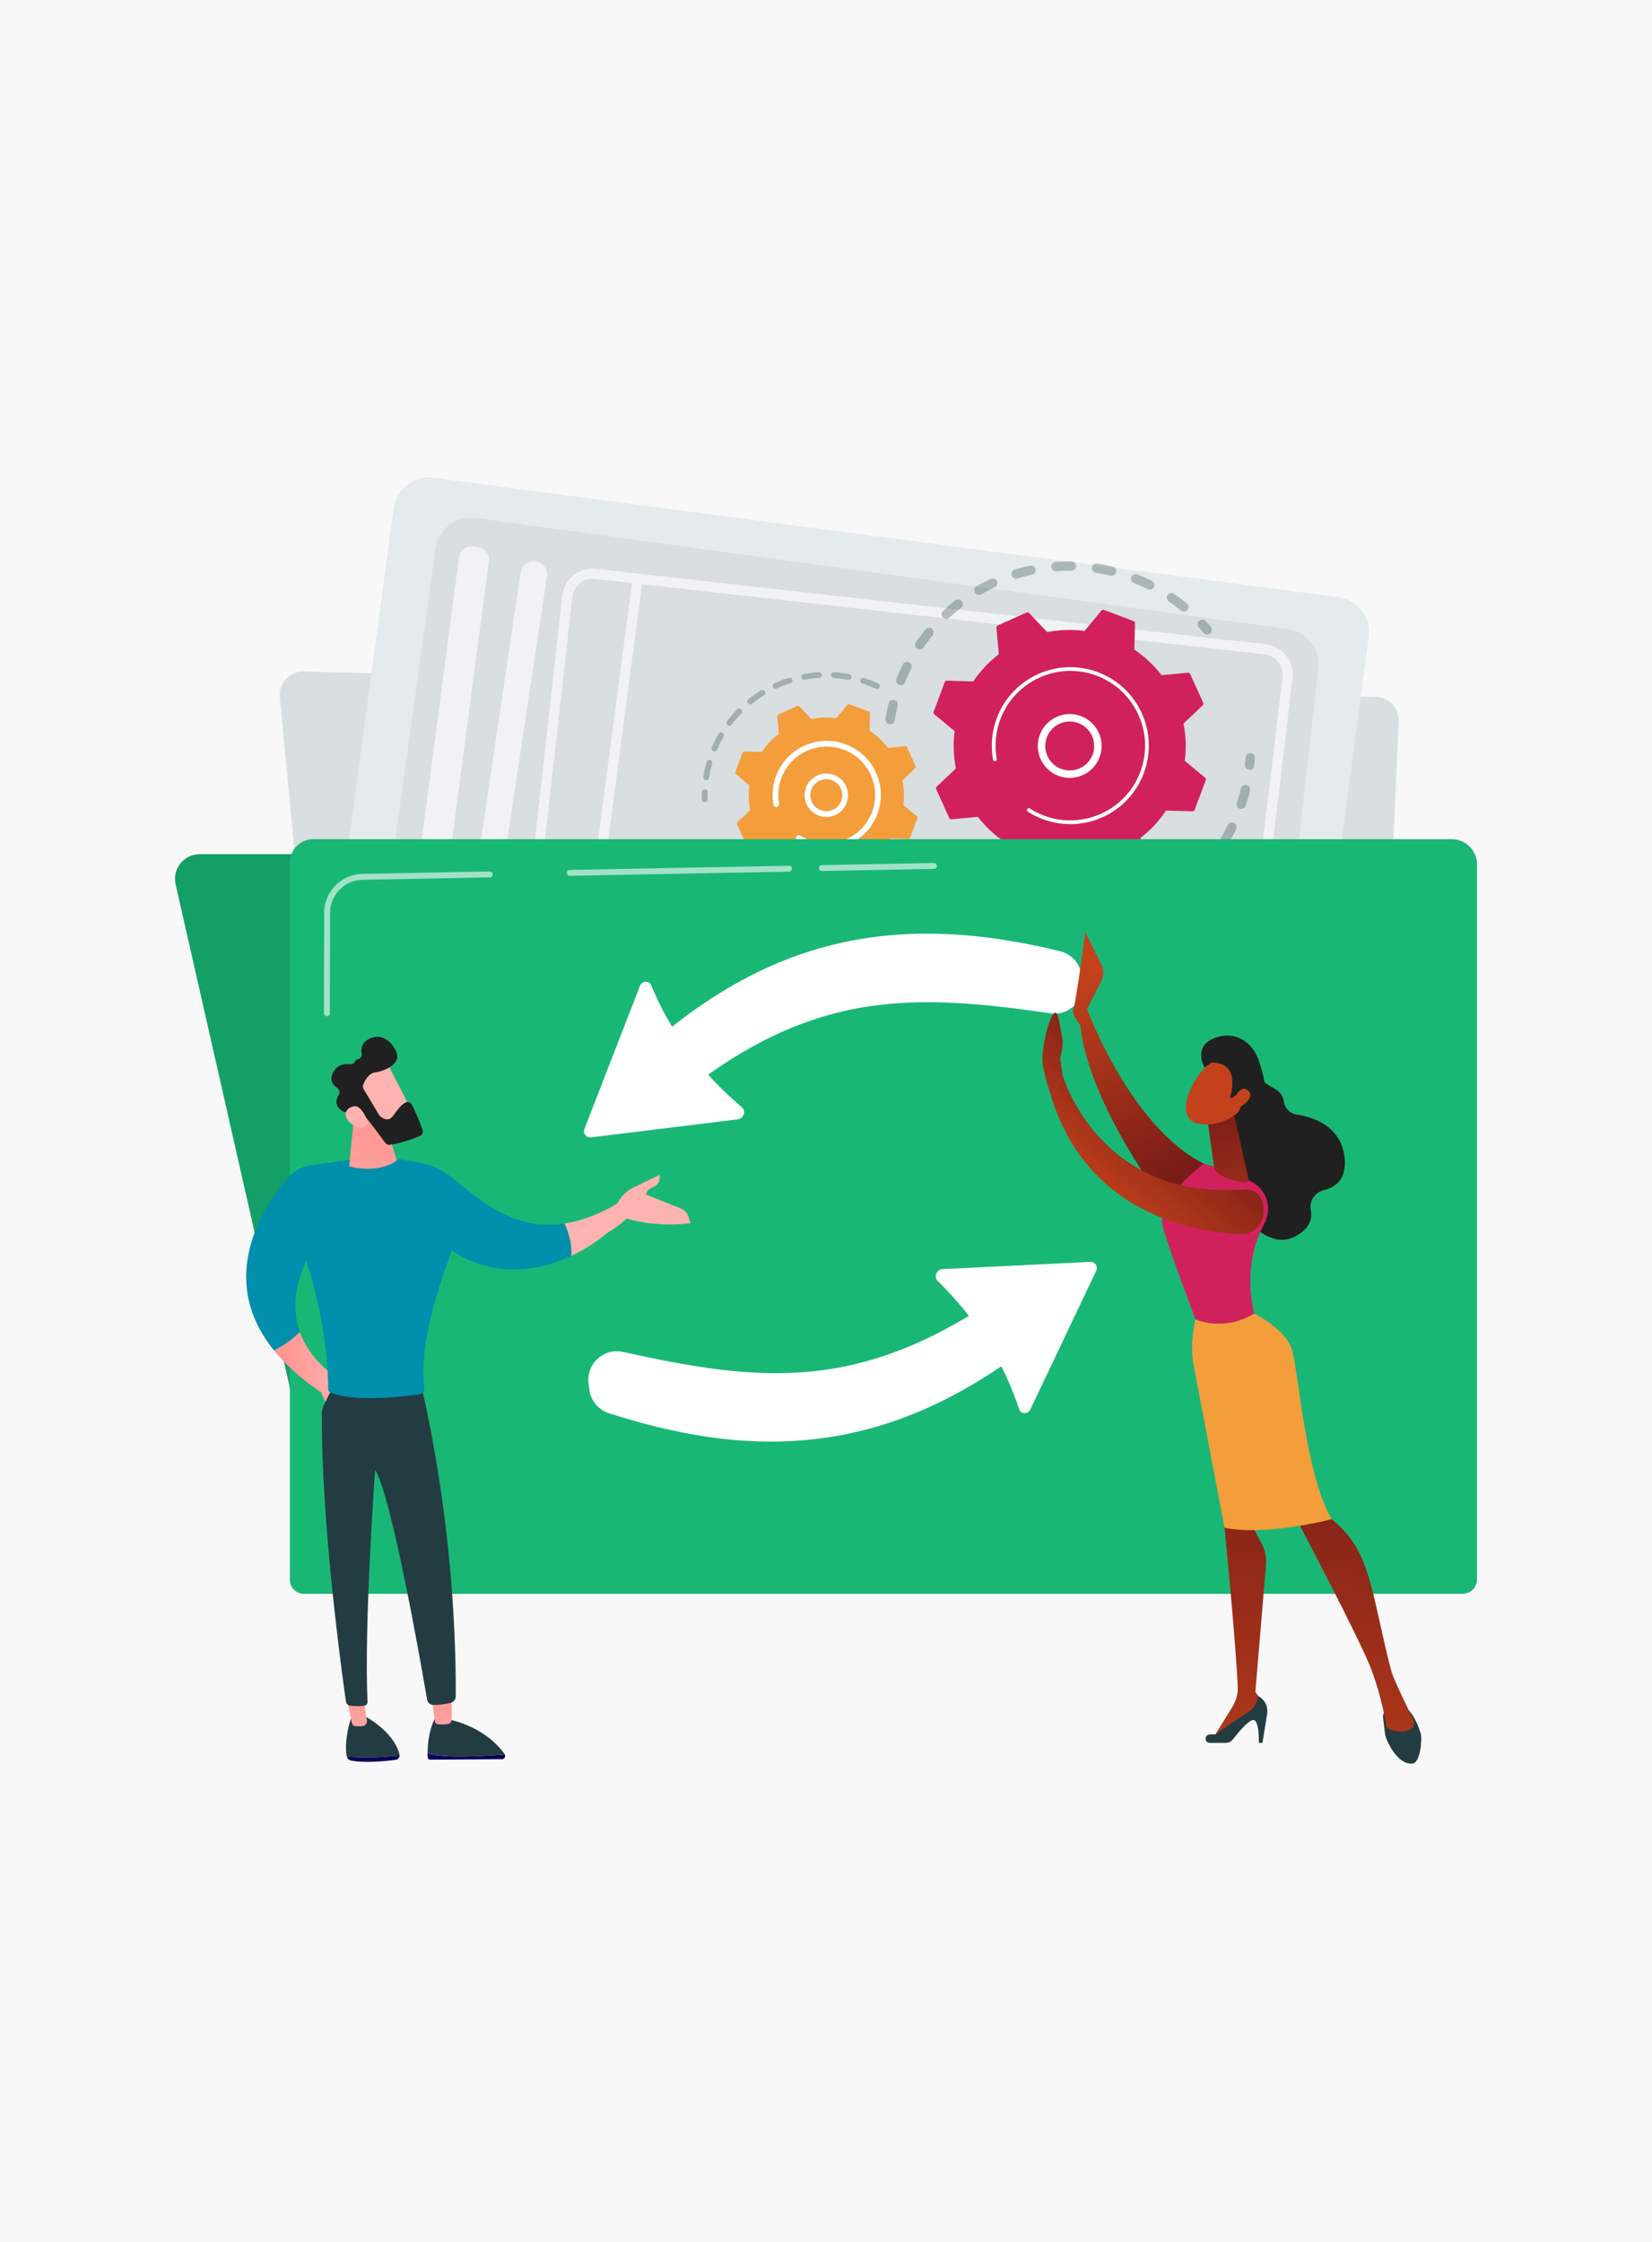 <svg width="557" height="756" viewBox="0 0 557 756" fill="none" xmlns="http://www.w3.org/2000/svg">
<rect width="557" height="756" fill="#F8F8F8"/>
<path d="M415.349 531.026L416.251 530.384C416.531 530.184 416.598 529.793 416.402 529.51C416.206 529.226 415.821 529.159 415.541 529.356H415.538L415.527 529.366L414.65 529.997L414.639 530.005C414.361 530.205 414.297 530.594 414.493 530.877C414.69 531.158 415.071 531.227 415.348 531.028L415.349 531.026Z" fill="white"/>
<path d="M418.299 528.813L419.152 528.109C419.421 527.888 419.462 527.487 419.243 527.214C419.025 526.941 418.631 526.9 418.362 527.121H418.359L418.35 527.132L417.52 527.823L417.511 527.831C417.244 528.053 417.206 528.453 417.425 528.723C417.643 528.994 418.034 529.036 418.301 528.813H418.299Z" fill="white"/>
<path d="M421.085 526.397L421.888 525.635C422.144 525.392 422.158 524.983 421.918 524.723C421.678 524.462 421.275 524.448 421.019 524.691H421.018L421.008 524.702L420.228 525.45L420.218 525.459C419.964 525.703 419.953 526.11 420.193 526.369C420.434 526.626 420.833 526.641 421.085 526.397Z" fill="white"/>
<path d="M423.703 523.791L424.452 522.975C424.696 522.709 424.68 522.296 424.419 522.049C424.159 521.803 423.75 521.817 423.508 522.082V522.085L423.497 522.095L422.77 522.896L422.761 522.905C422.52 523.171 422.536 523.582 422.797 523.827C423.058 524.071 423.461 524.057 423.702 523.793L423.703 523.791Z" fill="white"/>
<path d="M426.136 521.006L426.829 520.138C427.056 519.853 427.012 519.434 426.733 519.203C426.452 518.972 426.04 519.016 425.812 519.301V519.304L425.801 519.315L425.131 520.164L425.123 520.175C424.898 520.46 424.942 520.876 425.223 521.105C425.504 521.333 425.911 521.291 426.137 521.006H426.136Z" fill="white"/>
<path d="M428.374 518.057L429.006 517.141C429.216 516.836 429.142 516.417 428.842 516.203C428.542 515.989 428.129 516.063 427.919 516.368V516.371L427.909 516.382L427.298 517.277L427.29 517.288C427.083 517.593 427.157 518.011 427.457 518.221C427.757 518.432 428.165 518.36 428.374 518.055V518.057Z" fill="white"/>
<path d="M430.404 514.954L430.969 513.996C431.161 513.673 431.057 513.253 430.738 513.06C430.419 512.867 430.008 512.971 429.816 513.294V513.297L429.807 513.31L429.26 514.246L429.252 514.259C429.064 514.582 429.169 514.998 429.486 515.19C429.804 515.382 430.214 515.278 430.402 514.954H430.404Z" fill="white"/>
<path d="M432.21 511.711L432.706 510.712C432.876 510.371 432.741 509.955 432.405 509.783C432.069 509.611 431.66 509.749 431.491 510.09V510.093L431.483 510.107L431.005 511.081L430.999 511.095C430.832 511.436 430.968 511.849 431.304 512.019C431.638 512.188 432.045 512.053 432.212 511.712L432.21 511.711Z" fill="white"/>
<path d="M433.779 508.338L434.201 507.303C434.347 506.945 434.181 506.535 433.828 506.387C433.476 506.24 433.072 506.409 432.926 506.766V506.769L432.918 506.783L432.513 507.79L432.507 507.804C432.364 508.161 432.532 508.569 432.882 508.714C433.234 508.86 433.633 508.692 433.777 508.335L433.779 508.338Z" fill="white"/>
<path d="M435.096 504.856L435.438 503.793C435.557 503.42 435.358 503.02 434.99 502.897C434.623 502.775 434.229 502.979 434.109 503.351V503.354L434.103 503.37L433.776 504.404L433.771 504.419C433.654 504.792 433.855 505.189 434.221 505.308C434.587 505.428 434.978 505.227 435.096 504.854V504.856Z" fill="white"/>
<path d="M436.14 501.278L436.399 500.188C436.49 499.801 436.256 499.414 435.876 499.321C435.496 499.228 435.114 499.465 435.021 499.852V499.855L435.017 499.872L434.772 500.929L434.767 500.947C434.678 501.331 434.913 501.718 435.292 501.807C435.67 501.898 436.05 501.663 436.14 501.278Z" fill="white"/>
<path d="M436.9 497.621L437.07 496.516C437.131 496.118 436.863 495.746 436.472 495.685C436.081 495.623 435.715 495.895 435.653 496.293V496.296L435.65 496.313L435.491 497.384L435.488 497.401C435.43 497.797 435.699 498.166 436.088 498.226C436.478 498.286 436.842 498.017 436.9 497.62V497.621Z" fill="white"/>
<path d="M437.359 493.916L437.436 492.796C437.464 492.389 437.163 492.037 436.762 492.009C436.362 491.981 436.016 492.287 435.988 492.694V492.697V492.716L435.919 493.798V493.817C435.892 494.222 436.193 494.571 436.592 494.598C436.991 494.624 437.335 494.321 437.361 493.916H437.359Z" fill="white"/>
<path d="M437.499 490.174L437.475 489.051C437.467 488.64 437.131 488.312 436.726 488.321C436.321 488.33 435.999 488.671 436.006 489.083V489.086V489.106L436.033 490.189V490.209C436.044 490.619 436.38 490.944 436.784 490.933C437.188 490.922 437.508 490.584 437.497 490.174H437.499Z" fill="white"/>
<path d="M437.307 486.436L437.186 485.319C437.142 484.905 436.774 484.605 436.366 484.65C435.957 484.696 435.662 485.07 435.708 485.484V485.487L435.711 485.506L435.832 486.582V486.603C435.881 487.016 436.248 487.313 436.655 487.265C437.062 487.218 437.354 486.849 437.307 486.436Z" fill="white"/>
<path d="M436.795 482.731L436.58 481.63C436.5 481.215 436.102 480.946 435.695 481.028C435.287 481.11 435.021 481.512 435.103 481.927V481.93L435.108 481.948L435.32 483.01L435.323 483.029C435.406 483.442 435.802 483.708 436.207 483.624C436.614 483.541 436.877 483.142 436.793 482.729L436.795 482.731Z" fill="white"/>
<path d="M435.972 479.082L435.665 478.003C435.549 477.593 435.126 477.356 434.721 477.473C434.318 477.591 434.083 478.02 434.2 478.432V478.435L434.206 478.454L434.506 479.493L434.511 479.512C434.629 479.921 435.051 480.155 435.453 480.035C435.855 479.916 436.086 479.49 435.968 479.082H435.972Z" fill="white"/>
<path d="M434.845 475.518L434.45 474.469C434.297 474.065 433.851 473.862 433.454 474.018C433.056 474.172 432.857 474.626 433.009 475.029V475.033L433.017 475.051L433.403 476.061L433.41 476.08C433.564 476.482 434.008 476.68 434.404 476.525C434.8 476.369 434.996 475.92 434.844 475.518H434.845Z" fill="white"/>
<path d="M433.426 472.064L432.943 471.052C432.755 470.658 432.288 470.495 431.902 470.685C431.514 470.875 431.352 471.349 431.539 471.743V471.747L431.55 471.765L432.02 472.738L432.029 472.757C432.218 473.148 432.684 473.31 433.069 473.118C433.454 472.926 433.616 472.457 433.426 472.065V472.064Z" fill="white"/>
<path d="M431.719 468.743L431.151 467.777C430.928 467.397 430.445 467.273 430.069 467.499C429.695 467.725 429.573 468.217 429.796 468.597V468.6L429.809 468.618L430.358 469.544L430.369 469.563C430.594 469.94 431.076 470.063 431.448 469.835C431.821 469.607 431.942 469.12 431.717 468.742L431.719 468.743Z" fill="white"/>
<path d="M429.729 465.585L429.079 464.672C428.82 464.309 428.322 464.229 427.965 464.491C427.609 464.754 427.529 465.261 427.788 465.624V465.627L427.804 465.644L428.433 466.518L428.446 466.535C428.705 466.895 429.203 466.973 429.558 466.709C429.913 466.445 429.992 465.944 429.732 465.583L429.729 465.585Z" fill="white"/>
<path d="M427.468 462.617L426.737 461.771C426.443 461.43 425.933 461.395 425.598 461.694C425.264 461.992 425.229 462.509 425.523 462.85L425.526 462.853L425.542 462.87L426.246 463.679L426.261 463.696C426.555 464.034 427.064 464.066 427.397 463.767C427.73 463.469 427.763 462.955 427.469 462.617H427.468Z" fill="white"/>
<path d="M424.941 459.876L424.133 459.104C423.805 458.79 423.288 458.805 422.981 459.138C422.671 459.471 422.687 459.996 423.015 460.31L423.018 460.313L423.036 460.33L423.813 461.067L423.83 461.084C424.159 461.395 424.674 461.378 424.98 461.044C425.286 460.711 425.272 460.191 424.944 459.88L424.941 459.876Z" fill="white"/>
<path d="M422.162 457.395L421.281 456.705C420.919 456.422 420.401 456.492 420.123 456.858C419.845 457.223 419.912 457.75 420.274 458.032L420.277 458.036L420.297 458.051L421.141 458.705L421.161 458.72C421.522 459 422.038 458.929 422.314 458.562C422.589 458.194 422.523 457.674 422.162 457.395Z" fill="white"/>
<path d="M419.146 455.207L418.2 454.613C417.807 454.368 417.294 454.49 417.052 454.889C416.81 455.287 416.931 455.81 417.324 456.055H417.327L417.349 456.071L418.253 456.631L418.275 456.645C418.667 456.889 419.179 456.763 419.417 456.364C419.656 455.967 419.537 455.449 419.144 455.207H419.146Z" fill="white"/>
<path d="M415.924 453.348L414.925 452.857C414.506 452.651 414.002 452.829 413.799 453.254C413.597 453.68 413.771 454.192 414.19 454.398H414.194L414.216 454.41L415.174 454.875L415.196 454.886C415.613 455.09 416.116 454.91 416.317 454.486C416.518 454.06 416.344 453.553 415.926 453.35L415.924 453.348Z" fill="white"/>
<path d="M412.543 451.822L411.503 451.428C411.062 451.261 410.572 451.489 410.407 451.936C410.242 452.384 410.466 452.882 410.908 453.05H410.912L410.934 453.06L411.932 453.432L411.954 453.44C412.394 453.605 412.882 453.375 413.044 452.928C413.206 452.48 412.984 451.987 412.543 451.822Z" fill="white"/>
<path d="M409.04 450.622L407.972 450.323C407.513 450.194 407.039 450.469 406.913 450.934C406.788 451.399 407.056 451.881 407.515 452.009H407.52L407.54 452.015L408.567 452.296L408.589 452.302C409.046 452.428 409.518 452.153 409.642 451.688C409.766 451.223 409.499 450.746 409.04 450.62V450.622Z" fill="white"/>
<path d="M405.452 449.736L404.364 449.528C403.894 449.439 403.442 449.753 403.354 450.231C403.266 450.708 403.575 451.167 404.045 451.256H404.046L404.067 451.261L405.115 451.457L405.135 451.46C405.605 451.548 406.055 451.233 406.142 450.757C406.228 450.279 405.92 449.822 405.451 449.734L405.452 449.736Z" fill="white"/>
<path d="M401.81 449.147L400.71 449.024C400.233 448.971 399.803 449.321 399.751 449.807C399.699 450.292 400.043 450.729 400.522 450.78H400.524L400.542 450.782L401.604 450.897H401.623C402.101 450.95 402.528 450.6 402.58 450.114C402.63 449.629 402.287 449.196 401.81 449.144V449.147Z" fill="white"/>
<path d="M398.14 448.834L397.036 448.792C396.554 448.773 396.147 449.156 396.128 449.646C396.109 450.136 396.486 450.549 396.968 450.568H396.97H396.987L398.055 450.608H398.073C398.555 450.626 398.96 450.243 398.976 449.753C398.993 449.263 398.618 448.853 398.136 448.836L398.14 448.834Z" fill="white"/>
<path d="M394.46 448.779L393.358 448.811C392.872 448.825 392.491 449.235 392.503 449.728C392.517 450.221 392.921 450.609 393.406 450.595H393.408H393.425L394.495 450.562H394.512C394.998 450.546 395.378 450.135 395.364 449.643C395.349 449.152 394.946 448.764 394.462 448.779H394.46Z" fill="white"/>
<path d="M390.789 448.966L389.69 449.067C389.205 449.111 388.846 449.547 388.89 450.04C388.934 450.534 389.365 450.898 389.85 450.852H389.852L389.867 450.851L390.935 450.75H390.951C391.437 450.703 391.793 450.267 391.748 449.773C391.702 449.28 391.275 448.919 390.789 448.964V448.966Z" fill="white"/>
<path d="M387.136 449.381L386.047 449.547C385.562 449.621 385.229 450.081 385.301 450.573C385.374 451.066 385.826 451.405 386.311 451.33H386.313L386.327 451.327L387.386 451.162H387.4C387.884 451.085 388.217 450.625 388.143 450.133C388.069 449.641 387.618 449.304 387.134 449.379L387.136 449.381Z" fill="white"/>
<path d="M383.52 450.003L382.443 450.226C381.96 450.327 381.648 450.804 381.745 451.294C381.844 451.784 382.314 452.101 382.798 452.001H382.799L382.812 451.998L383.863 451.778L383.875 451.775C384.357 451.674 384.667 451.195 384.568 450.707C384.469 450.217 383.999 449.901 383.517 450.003H383.52Z" fill="white"/>
<path d="M379.943 450.804L378.878 451.076C378.398 451.198 378.107 451.693 378.228 452.181C378.349 452.67 378.836 452.965 379.317 452.843H379.318L379.329 452.84L380.371 452.571L380.382 452.568C380.861 452.444 381.15 451.949 381.029 451.462C380.906 450.975 380.421 450.681 379.942 450.804H379.943Z" fill="white"/>
<path d="M376.41 451.765L375.357 452.081C374.88 452.224 374.608 452.733 374.749 453.218C374.891 453.703 375.392 453.98 375.869 453.835H375.871L375.88 453.832L376.911 453.52L376.92 453.517C377.396 453.372 377.668 452.863 377.525 452.379C377.382 451.896 376.884 451.621 376.406 451.765H376.41Z" fill="white"/>
<path d="M372.919 452.863L371.882 453.217C371.408 453.378 371.152 453.9 371.311 454.38C371.469 454.863 371.983 455.122 372.457 454.96H372.459L372.467 454.957L373.486 454.607L373.494 454.604C373.967 454.442 374.221 453.92 374.061 453.44C373.901 452.959 373.39 452.7 372.918 452.863H372.919Z" fill="white"/>
<path d="M369.473 454.077L368.447 454.462C367.976 454.638 367.734 455.17 367.909 455.65C368.083 456.129 368.606 456.374 369.077 456.196H369.079L369.085 456.193L370.097 455.811L370.105 455.808C370.576 455.631 370.815 455.1 370.64 454.622C370.466 454.145 369.944 453.9 369.475 454.077H369.473Z" fill="white"/>
<path d="M366.065 455.39L365.048 455.8C364.579 455.99 364.349 456.529 364.536 457.007C364.723 457.483 365.254 457.717 365.724 457.527H365.725L365.732 457.523L366.735 457.115H366.742C367.21 456.922 367.437 456.383 367.251 455.907C367.064 455.431 366.534 455.199 366.066 455.39H366.065Z" fill="white"/>
<path d="M362.689 456.78L361.682 457.211C361.214 457.41 360.994 457.957 361.19 458.433C361.387 458.907 361.926 459.132 362.394 458.931H362.395L362.4 458.928L363.397 458.499H363.402C363.869 458.296 364.087 457.75 363.889 457.275C363.691 456.801 363.155 456.579 362.689 456.779V456.78Z" fill="white"/>
<path d="M359.343 458.23L358.344 458.675C357.878 458.882 357.664 459.435 357.868 459.91C358.073 460.384 358.618 460.601 359.084 460.392H359.086L359.089 460.39L360.08 459.947H360.083C360.55 459.737 360.76 459.185 360.554 458.711C360.349 458.238 359.807 458.023 359.34 458.23H359.343Z" fill="white"/>
<path d="M356.023 459.723L355.03 460.177C354.564 460.39 354.355 460.948 354.565 461.422C354.776 461.896 355.326 462.109 355.792 461.895H355.794L355.797 461.893L356.783 461.439H356.786C357.253 461.224 357.459 460.667 357.248 460.194C357.038 459.721 356.49 459.51 356.025 459.724L356.023 459.723Z" fill="white"/>
<path d="M352.718 461.246L351.73 461.709C351.262 461.928 351.059 462.49 351.274 462.966C351.49 463.44 352.044 463.648 352.511 463.429H352.512L352.514 463.428L353.497 462.964H353.499C353.965 462.743 354.168 462.182 353.951 461.708C353.734 461.235 353.183 461.028 352.716 461.248L352.718 461.246Z" fill="white"/>
<path d="M349.427 462.801L348.442 463.272C347.974 463.497 347.775 464.063 347.995 464.538C348.215 465.013 348.774 465.217 349.24 464.992H349.242L349.243 464.991L350.222 464.52H350.224C350.69 464.293 350.89 463.728 350.668 463.254C350.447 462.779 349.891 462.577 349.424 462.801H349.427Z" fill="white"/>
<path d="M346.151 464.38L345.171 464.859C344.703 465.088 344.505 465.658 344.729 466.134C344.954 466.61 345.516 466.81 345.984 466.582H345.986L345.988 466.58L346.963 466.101H346.965C347.431 465.87 347.627 465.3 347.401 464.826C347.175 464.352 346.616 464.152 346.148 464.381L346.151 464.38Z" fill="white"/>
<path d="M342.885 465.982L341.908 466.467C341.438 466.7 341.243 467.275 341.473 467.751C341.702 468.227 342.267 468.425 342.737 468.192H342.74L343.714 467.705C344.182 467.473 344.377 466.898 344.148 466.423C343.918 465.947 343.354 465.751 342.885 465.984V465.982Z" fill="white"/>
<path d="M339.631 467.605L338.655 468.095C338.186 468.33 337.992 468.91 338.225 469.387C338.457 469.865 339.028 470.06 339.497 469.824H339.5L340.471 469.331C340.941 469.094 341.132 468.517 340.898 468.04C340.666 467.564 340.097 467.367 339.628 467.605H339.631Z" fill="white"/>
<path d="M336.384 469.244L335.412 469.739C334.94 469.979 334.75 470.561 334.986 471.04C335.221 471.519 335.795 471.712 336.266 471.472H336.269L337.238 470.974C337.708 470.733 337.898 470.152 337.662 469.675C337.427 469.197 336.855 469.004 336.384 469.244Z" fill="white"/>
<path d="M333.145 470.897L332.174 471.395C331.702 471.637 331.513 472.223 331.75 472.703C331.989 473.184 332.566 473.375 333.038 473.134H333.041L334.009 472.632C334.48 472.389 334.669 471.805 334.43 471.326C334.191 470.847 333.616 470.655 333.145 470.898V470.897Z" fill="white"/>
<path d="M329.911 472.56L328.942 473.061C328.468 473.306 328.279 473.895 328.519 474.376C328.761 474.858 329.341 475.05 329.814 474.805H329.817L330.783 474.301C331.256 474.056 331.444 473.467 331.202 472.987C330.96 472.507 330.382 472.315 329.91 472.562L329.911 472.56Z" fill="white"/>
<path d="M326.681 474.23L325.714 474.732C325.238 474.979 325.049 475.571 325.293 476.055C325.536 476.539 326.119 476.73 326.595 476.482H326.598L327.564 475.977C328.039 475.728 328.225 475.138 327.982 474.656C327.739 474.173 327.157 473.982 326.683 474.23H326.681Z" fill="white"/>
<path d="M323.457 475.906L322.489 476.408C322.012 476.657 321.821 477.252 322.067 477.737C322.312 478.223 322.896 478.414 323.375 478.166H323.377L324.343 477.66C324.818 477.411 325.007 476.817 324.762 476.333C324.517 475.849 323.934 475.658 323.457 475.907V475.906Z" fill="white"/>
<path d="M320.232 477.582L319.265 478.084C318.784 478.334 318.594 478.931 318.84 479.418C319.085 479.905 319.675 480.098 320.154 479.85H320.155L321.121 479.344C321.6 479.094 321.789 478.498 321.542 478.011C321.295 477.524 320.71 477.332 320.231 477.582H320.232Z" fill="white"/>
<path d="M317.007 479.256L316.039 479.757C315.557 480.007 315.365 480.607 315.611 481.097C315.857 481.587 316.448 481.782 316.93 481.532H316.933L317.901 481.026C318.381 480.775 318.571 480.177 318.325 479.688C318.078 479.2 317.489 479.006 317.008 479.256H317.007Z" fill="white"/>
<path d="M313.781 480.926L312.813 481.425C312.328 481.675 312.135 482.277 312.38 482.77C312.626 483.263 313.218 483.459 313.704 483.21H313.707L314.676 482.706C315.16 482.454 315.351 481.853 315.105 481.361C314.858 480.869 314.266 480.675 313.782 480.924L313.781 480.926Z" fill="white"/>
<path d="M310.552 482.586L309.582 483.083C309.094 483.332 308.898 483.935 309.143 484.432C309.388 484.928 309.983 485.128 310.471 484.878H310.475L311.445 484.377C311.932 484.126 312.127 483.522 311.879 483.028C311.632 482.533 311.038 482.335 310.552 482.586Z" fill="white"/>
<path d="M307.319 484.237L306.348 484.729C305.857 484.977 305.657 485.583 305.901 486.083C306.146 486.582 306.743 486.785 307.233 486.537H307.236L308.208 486.039C308.698 485.789 308.896 485.183 308.649 484.686C308.403 484.188 307.807 483.987 307.317 484.237H307.319Z" fill="white"/>
<path d="M304.08 485.872L303.108 486.359C302.613 486.606 302.409 487.214 302.653 487.716C302.896 488.219 303.494 488.426 303.989 488.18H303.992L304.968 487.686C305.461 487.438 305.662 486.83 305.417 486.329C305.172 485.828 304.575 485.624 304.082 485.872H304.08Z" fill="white"/>
<path d="M300.833 487.492L299.857 487.974H299.856C299.358 488.22 299.151 488.83 299.393 489.336C299.634 489.841 300.234 490.052 300.732 489.807H300.734L301.711 489.32C302.207 489.073 302.413 488.464 302.17 487.96C301.926 487.455 301.326 487.246 300.83 487.493L300.833 487.492Z" fill="white"/>
<path d="M297.579 489.089L296.6 489.563H296.599C296.097 489.808 295.884 490.418 296.124 490.928C296.364 491.437 296.966 491.654 297.467 491.411H297.469L298.45 490.93C298.951 490.685 299.162 490.075 298.92 489.566C298.68 489.058 298.078 488.844 297.577 489.089H297.579Z" fill="white"/>
<path d="M294.315 490.664L293.335 491.133H293.333C292.829 491.374 292.612 491.985 292.85 492.498C293.087 493.01 293.688 493.229 294.193 492.989L295.177 492.518C295.682 492.278 295.898 491.667 295.661 491.153C295.424 490.641 294.822 490.421 294.318 490.661H294.317L294.315 490.664Z" fill="white"/>
<path d="M291.042 492.215L290.057 492.675H290.054C289.546 492.912 289.325 493.522 289.557 494.037C289.79 494.552 290.39 494.777 290.897 494.541L291.887 494.079C292.394 493.842 292.615 493.233 292.381 492.719C292.149 492.204 291.549 491.979 291.042 492.216H291.04L291.042 492.215Z" fill="white"/>
<path d="M287.753 493.737L286.765 494.188H286.762C286.253 494.42 286.026 495.028 286.253 495.546C286.481 496.063 287.08 496.296 287.589 496.063L288.583 495.611C289.092 495.378 289.319 494.772 289.092 494.254C288.862 493.737 288.265 493.506 287.757 493.737H287.753Z" fill="white"/>
<path d="M284.454 495.224L283.46 495.664H283.457C282.945 495.892 282.711 496.497 282.934 497.017C283.157 497.537 283.752 497.775 284.264 497.548L285.265 497.105C285.777 496.878 286.011 496.274 285.788 495.754C285.565 495.234 284.969 494.997 284.457 495.223H284.454V495.224Z" fill="white"/>
<path d="M281.138 496.676L280.141 497.103H280.138C279.622 497.324 279.382 497.928 279.599 498.451C279.816 498.974 280.409 499.219 280.924 498.997L281.928 498.567C282.443 498.347 282.684 497.744 282.467 497.221C282.25 496.698 281.656 496.453 281.141 496.674H281.138V496.676Z" fill="white"/>
<path d="M277.807 498.086L276.804 498.501H276.801C276.283 498.716 276.035 499.316 276.245 499.842C276.456 500.369 277.046 500.621 277.565 500.406L278.575 499.988C279.093 499.775 279.341 499.175 279.131 498.649C278.92 498.122 278.33 497.871 277.811 498.085H277.808L277.807 498.086Z" fill="white"/>
<path d="M274.458 499.451L273.449 499.852H273.446C272.925 500.061 272.669 500.657 272.873 501.185C273.077 501.715 273.665 501.975 274.185 501.768L275.199 501.364C275.719 501.157 275.977 500.56 275.773 500.032C275.568 499.503 274.981 499.244 274.461 499.451H274.458Z" fill="white"/>
<path d="M271.093 500.772L270.08 501.159H270.075C269.552 501.36 269.287 501.953 269.483 502.486C269.68 503.018 270.264 503.287 270.788 503.087L271.809 502.698C272.332 502.498 272.598 501.905 272.402 501.374C272.205 500.841 271.621 500.573 271.096 500.772H271.093Z" fill="white"/>
<path d="M267.711 502.041L266.694 502.412H266.689C266.163 502.605 265.888 503.194 266.078 503.73C266.266 504.266 266.847 504.544 267.374 504.35L268.401 503.976C268.927 503.785 269.202 503.194 269.012 502.66C268.823 502.125 268.242 501.847 267.716 502.04H267.711V502.041Z" fill="white"/>
<path d="M264.31 503.26L263.286 503.615H263.282C262.752 503.801 262.468 504.385 262.649 504.924C262.829 505.462 263.406 505.75 263.935 505.566L264.969 505.208C265.498 505.024 265.781 504.44 265.6 503.901C265.419 503.362 264.843 503.075 264.314 503.259H264.309L264.31 503.26Z" fill="white"/>
<path d="M260.891 504.422L259.862 504.76H259.857C259.323 504.936 259.031 505.517 259.204 506.059C259.377 506.601 259.947 506.898 260.481 506.724L261.519 506.383C262.052 506.208 262.345 505.627 262.173 505.085C262 504.543 261.428 504.247 260.896 504.421H260.891V504.422Z" fill="white"/>
<path d="M257.456 505.524L256.421 505.843H256.416C255.881 506.009 255.578 506.586 255.739 507.129C255.903 507.674 256.468 507.982 257.005 507.815L258.05 507.493C258.586 507.329 258.889 506.752 258.725 506.209C258.562 505.664 257.996 505.357 257.459 505.522H257.455L257.456 505.524Z" fill="white"/>
<path d="M254.002 506.564L252.963 506.862H252.956C252.418 507.019 252.103 507.589 252.256 508.137C252.408 508.686 252.97 509.004 253.509 508.849L254.56 508.546C255.099 508.39 255.413 507.82 255.259 507.272C255.107 506.724 254.544 506.406 254.006 506.562H254.001L254.002 506.564Z" fill="white"/>
<path d="M250.529 507.537L249.485 507.815H249.479C248.937 507.961 248.611 508.525 248.754 509.077C248.897 509.628 249.452 509.958 249.995 509.813L251.052 509.531C251.594 509.386 251.919 508.822 251.776 508.271C251.634 507.72 251.079 507.391 250.536 507.536H250.529V507.537Z" fill="white"/>
<path d="M247.04 508.441L245.989 508.697H245.983C245.438 508.832 245.102 509.389 245.232 509.944C245.364 510.498 245.912 510.839 246.457 510.706L247.519 510.445C248.064 510.311 248.4 509.754 248.268 509.199C248.136 508.645 247.588 508.304 247.043 508.437H247.037L247.04 508.441Z" fill="white"/>
<path d="M243.535 509.27L242.479 509.504H242.473C241.925 509.626 241.576 510.178 241.697 510.734C241.816 511.291 242.358 511.645 242.906 511.522L243.974 511.285C244.523 511.164 244.87 510.613 244.75 510.057C244.631 509.499 244.089 509.147 243.541 509.268H243.535V509.27Z" fill="white"/>
<path d="M240.013 510.022L238.953 510.233H238.947C238.395 510.343 238.036 510.886 238.142 511.445C238.249 512.006 238.783 512.371 239.334 512.262L240.409 512.049C240.96 511.939 241.32 511.397 241.212 510.838C241.105 510.278 240.569 509.912 240.019 510.022H240.013Z" fill="white"/>
<path d="M236.474 510.691L235.411 510.875H235.403C234.848 510.973 234.476 511.507 234.57 512.069C234.664 512.631 235.191 513.01 235.745 512.914L236.823 512.727C237.377 512.631 237.749 512.097 237.654 511.535C237.559 510.973 237.033 510.594 236.479 510.69H236.472L236.474 510.691Z" fill="white"/>
<path d="M232.924 511.276L231.858 511.434H231.85C231.294 511.518 230.907 512.042 230.989 512.608C231.071 513.173 231.587 513.564 232.143 513.481L233.226 513.321C233.782 513.238 234.167 512.713 234.086 512.149C234.005 511.584 233.488 511.192 232.932 511.276H232.924Z" fill="white"/>
<path d="M229.362 511.77L228.292 511.901H228.284C227.725 511.97 227.327 512.485 227.393 513.052C227.461 513.619 227.967 514.024 228.526 513.955L229.611 513.823C230.17 513.756 230.568 513.241 230.5 512.674C230.433 512.107 229.925 511.701 229.368 511.77H229.36H229.362Z" fill="white"/>
<path d="M225.79 512.173L224.718 512.275H224.71C224.15 512.328 223.738 512.832 223.79 513.403C223.842 513.971 224.338 514.391 224.899 514.337L225.988 514.233C226.548 514.18 226.96 513.676 226.906 513.107C226.855 512.539 226.357 512.121 225.797 512.173H225.79Z" fill="white"/>
<path d="M222.211 512.476L221.136 512.548H221.128C220.566 512.586 220.14 513.079 220.178 513.649C220.216 514.219 220.701 514.651 221.262 514.613L222.352 514.54C222.914 514.502 223.338 514.009 223.302 513.439C223.265 512.868 222.779 512.436 222.218 512.474H222.211V512.476Z" fill="white"/>
<path d="M218.626 512.68L217.55 512.721H217.54C216.978 512.743 216.538 513.223 216.559 513.795C216.579 514.367 217.054 514.813 217.616 514.791L218.709 514.749C219.271 514.727 219.711 514.246 219.689 513.674C219.667 513.102 219.194 512.656 218.632 512.678H218.624L218.626 512.68Z" fill="white"/>
<path d="M215.037 512.779L213.961 512.788H213.952C213.388 512.793 212.935 513.261 212.94 513.833C212.945 514.405 213.405 514.865 213.969 514.86L215.064 514.851C215.628 514.846 216.08 514.378 216.075 513.806C216.07 513.234 215.61 512.774 215.046 512.779H215.037Z" fill="white"/>
<path d="M211.448 512.773L210.37 512.749H210.359C209.795 512.736 209.329 513.19 209.316 513.762C209.304 514.334 209.751 514.808 210.315 514.821L211.412 514.844C211.975 514.857 212.442 514.403 212.455 513.83C212.467 513.258 212.019 512.784 211.456 512.771H211.446L211.448 512.773Z" fill="white"/>
<path d="M207.862 512.65L206.787 512.589H206.776C206.214 512.556 205.732 512.994 205.7 513.566C205.669 514.138 206.101 514.628 206.663 514.659L207.758 514.72C208.32 514.752 208.803 514.313 208.834 513.742C208.865 513.17 208.433 512.68 207.871 512.648H207.862V512.65Z" fill="white"/>
<path d="M204.282 512.403L203.21 512.306H203.2C202.637 512.254 202.141 512.675 202.091 513.245C202.04 513.816 202.455 514.32 203.017 514.372L204.109 514.471C204.671 514.521 205.168 514.1 205.218 513.53C205.268 512.96 204.853 512.455 204.291 512.403H204.282Z" fill="white"/>
<path d="M200.714 512.036L199.645 511.903H199.634C199.074 511.83 198.563 512.236 198.494 512.804C198.425 513.373 198.822 513.891 199.383 513.962L200.472 514.098C201.032 514.169 201.541 513.764 201.612 513.195C201.681 512.627 201.284 512.108 200.723 512.038H200.714V512.036Z" fill="white"/>
<path d="M197.161 511.546L196.097 511.375H196.086C195.529 511.283 195.004 511.67 194.916 512.237C194.828 512.804 195.208 513.335 195.766 513.424L196.85 513.599C197.407 513.688 197.932 513.302 198.02 512.735C198.108 512.168 197.728 511.637 197.17 511.547H197.161V511.546Z" fill="white"/>
<path d="M193.624 510.933L192.568 510.726H192.557C192.003 510.614 191.466 510.984 191.359 511.546C191.251 512.11 191.613 512.655 192.168 512.763L193.245 512.975C193.8 513.084 194.337 512.716 194.444 512.152C194.551 511.588 194.189 511.043 193.633 510.935H193.624V510.933Z" fill="white"/>
<path d="M190.114 510.197L189.066 509.952L189.055 509.948C188.504 509.82 187.954 510.168 187.828 510.727C187.701 511.287 188.045 511.844 188.596 511.973L189.666 512.223C190.217 512.352 190.765 512.003 190.893 511.442C191.02 510.883 190.676 510.325 190.125 510.197L190.114 510.193V510.197Z" fill="white"/>
<path d="M186.63 509.336L185.592 509.053L185.581 509.05C185.034 508.901 184.474 509.231 184.328 509.785C184.181 510.339 184.505 510.91 185.052 511.059L186.112 511.346C186.659 511.496 187.219 511.166 187.365 510.611C187.511 510.057 187.188 509.487 186.641 509.337L186.63 509.334V509.336Z" fill="white"/>
<path d="M183.179 508.349L182.152 508.029L182.141 508.026C181.6 507.858 181.027 508.166 180.86 508.715C180.694 509.265 180.999 509.846 181.539 510.016L182.588 510.343C183.129 510.511 183.702 510.203 183.868 509.653C184.035 509.103 183.73 508.522 183.19 508.354L183.179 508.351V508.349Z" fill="white"/>
<path d="M179.768 507.237L178.753 506.879L178.742 506.876C178.208 506.688 177.624 506.975 177.437 507.517C177.251 508.06 177.534 508.653 178.068 508.843L179.105 509.209C179.639 509.397 180.223 509.11 180.409 508.568C180.594 508.024 180.311 507.432 179.777 507.244L179.766 507.24L179.768 507.237Z" fill="white"/>
<path d="M176.398 505.998L175.398 505.601L175.387 505.596C174.859 505.387 174.265 505.651 174.058 506.187C173.852 506.722 174.113 507.327 174.64 507.536L175.663 507.941C176.191 508.15 176.784 507.886 176.99 507.349C177.196 506.813 176.935 506.21 176.407 506.001L176.397 505.997L176.398 505.998Z" fill="white"/>
<path d="M173.081 504.63L172.096 504.193L172.085 504.189C171.565 503.959 170.96 504.2 170.734 504.727C170.508 505.255 170.745 505.869 171.265 506.099L172.272 506.545C172.792 506.774 173.395 506.534 173.621 506.006C173.847 505.478 173.61 504.864 173.09 504.635L173.079 504.63H173.081Z" fill="white"/>
<path d="M169.818 503.13L168.852 502.654L168.841 502.649C168.331 502.398 167.717 502.615 167.47 503.133C167.224 503.651 167.437 504.275 167.946 504.525L168.936 505.01C169.446 505.261 170.059 505.044 170.307 504.526C170.555 504.008 170.34 503.384 169.829 503.134L169.818 503.13Z" fill="white"/>
<path d="M166.619 501.499L165.672 500.984L165.661 500.978C165.161 500.706 164.539 500.898 164.271 501.405C164.004 501.913 164.19 502.546 164.692 502.817L165.661 503.344C166.16 503.615 166.782 503.424 167.051 502.916C167.318 502.409 167.129 501.778 166.63 501.506L166.619 501.499Z" fill="white"/>
<path d="M163.489 499.737L162.564 499.181L162.553 499.175C162.065 498.881 161.435 499.046 161.146 499.542C160.857 500.039 161.019 500.678 161.507 500.972L162.456 501.54C162.944 501.834 163.574 501.669 163.863 501.173C164.152 500.676 163.99 500.037 163.502 499.743L163.491 499.737H163.489Z" fill="white"/>
<path d="M160.435 497.84L159.536 497.244L159.525 497.236C159.049 496.922 158.413 497.059 158.104 497.541C157.794 498.023 157.928 498.671 158.404 498.985L159.326 499.594C159.802 499.908 160.438 499.772 160.747 499.289C161.057 498.807 160.923 498.16 160.447 497.846L160.436 497.838L160.435 497.84Z" fill="white"/>
<path d="M157.471 495.812L156.6 495.179L156.589 495.171C156.128 494.835 155.485 494.942 155.155 495.411C154.824 495.879 154.931 496.533 155.391 496.869L156.283 497.519C156.745 497.855 157.387 497.747 157.717 497.279C158.049 496.811 157.942 496.157 157.48 495.823L157.469 495.815L157.471 495.812Z" fill="white"/>
<path d="M154.601 493.65L153.759 492.975L153.748 492.966C153.302 492.608 152.655 492.686 152.303 493.138C151.951 493.591 152.027 494.247 152.473 494.606L153.337 495.298C153.783 495.655 154.43 495.578 154.782 495.125C155.133 494.673 155.058 494.016 154.612 493.658L154.601 493.649V493.65Z" fill="white"/>
<path d="M151.835 491.356L151.026 490.641L151.015 490.632C150.586 490.253 149.936 490.299 149.564 490.734C149.191 491.169 149.235 491.83 149.664 492.209L150.495 492.942C150.924 493.321 151.574 493.275 151.946 492.838C152.319 492.403 152.273 491.744 151.844 491.365L151.833 491.356H151.835Z" fill="white"/>
<path d="M149.18 488.929L148.407 488.176L148.396 488.165C147.986 487.766 147.334 487.779 146.94 488.197C146.546 488.613 146.56 489.276 146.97 489.675L147.765 490.449C148.175 490.848 148.827 490.834 149.221 490.418C149.614 490.002 149.601 489.339 149.19 488.94L149.179 488.929H149.18Z" fill="white"/>
<path d="M146.647 486.375L145.912 485.585L145.901 485.574C145.51 485.154 144.858 485.134 144.445 485.531C144.032 485.927 144.013 486.59 144.402 487.009L145.159 487.823C145.551 488.242 146.202 488.261 146.615 487.865C147.029 487.47 147.047 486.807 146.656 486.387L146.645 486.376L146.647 486.375Z" fill="white"/>
<path d="M144.244 483.695L143.549 482.869L143.538 482.856C143.169 482.417 142.519 482.363 142.086 482.739C141.652 483.114 141.6 483.774 141.969 484.214L142.684 485.065C143.053 485.505 143.703 485.556 144.137 485.183C144.57 484.807 144.622 484.148 144.253 483.708L144.244 483.695Z" fill="white"/>
<path d="M141.981 480.901L141.337 480.042L141.325 480.024C140.981 479.566 140.337 479.476 139.886 479.825C139.434 480.173 139.344 480.824 139.687 481.282L140.353 482.182C140.695 482.644 141.341 482.737 141.795 482.39C142.248 482.043 142.34 481.386 141.999 480.926L141.996 480.921L141.981 480.902V480.901Z" fill="white"/>
<path d="M139.891 477.978L139.294 477.076L139.286 477.064C138.972 476.589 138.339 476.464 137.873 476.782C137.406 477.101 137.279 477.741 137.593 478.213L138.202 479.143C138.515 479.619 139.15 479.75 139.618 479.431C140.087 479.113 140.215 478.469 139.902 477.993L139.899 477.989L139.891 477.976V477.978Z" fill="white"/>
<path d="M137.945 474.935L137.387 474.005L137.381 473.994C137.09 473.51 136.47 473.356 135.994 473.652C135.518 473.945 135.364 474.572 135.653 475.056L136.22 476.013C136.509 476.499 137.131 476.657 137.609 476.363C138.088 476.071 138.242 475.438 137.954 474.952L137.951 474.948L137.945 474.937V474.935Z" fill="white"/>
<path d="M136.136 471.805L135.62 470.85L135.614 470.837C135.349 470.345 134.739 470.165 134.255 470.435C133.773 470.704 133.596 471.319 133.858 471.809L134.383 472.791C134.647 473.286 135.256 473.47 135.743 473.201C136.23 472.932 136.41 472.314 136.147 471.819L136.143 471.814L136.137 471.801L136.136 471.805Z" fill="white"/>
<path d="M134.458 468.6L133.983 467.625L133.977 467.611C133.738 467.119 133.152 466.917 132.669 467.16C132.188 467.4 131.99 467.988 132.219 468.476L132.694 469.486C132.928 469.984 133.515 470.196 134.005 469.958C134.495 469.72 134.704 469.124 134.47 468.626C134.47 468.624 134.469 468.621 134.467 468.619L134.458 468.6Z" fill="white"/>
<path d="M132.939 465.321L132.518 464.322L132.512 464.306C132.304 463.814 131.744 463.587 131.26 463.797C130.779 464.006 130.555 464.568 130.752 465.057L131.173 466.092C131.376 466.59 131.937 466.827 132.428 466.623C132.919 466.417 133.153 465.847 132.95 465.349C132.95 465.347 132.948 465.344 132.947 465.343L132.939 465.322V465.321Z" fill="white"/>
<path d="M131.608 461.964L131.25 460.943L131.244 460.924C131.073 460.433 130.54 460.177 130.058 460.351C129.579 460.524 129.326 461.056 129.49 461.543L129.845 462.606C130.011 463.104 130.544 463.371 131.034 463.202C131.524 463.034 131.786 462.492 131.619 461.995C131.619 461.992 131.618 461.991 131.616 461.988L131.608 461.964Z" fill="white"/>
<path d="M130.497 458.537L130.215 457.495L130.209 457.472C130.079 456.989 129.589 456.707 129.114 456.839C128.646 456.969 128.368 457.458 128.486 457.933L128.758 459.027C128.88 459.518 129.37 459.815 129.854 459.691C130.338 459.567 130.63 459.069 130.509 458.577C130.509 458.573 130.506 458.568 130.506 458.563L130.498 458.537H130.497Z" fill="white"/>
<path d="M129.668 455.042L129.488 453.983L129.483 453.955C129.403 453.484 128.96 453.168 128.497 453.25C128.038 453.331 127.73 453.769 127.799 454.234L127.967 455.353C128.04 455.832 128.481 456.162 128.952 456.089C129.425 456.016 129.749 455.568 129.676 455.089C129.676 455.084 129.676 455.079 129.675 455.075L129.67 455.043L129.668 455.042Z" fill="white"/>
<path d="M129.202 451.497L129.146 450.43V450.394C129.121 449.942 128.74 449.594 128.294 449.618C127.858 449.642 127.52 450.015 127.531 450.457L127.559 451.594C127.57 452.056 127.949 452.422 128.403 452.409C128.858 452.398 129.216 452.015 129.205 451.553C129.205 451.547 129.205 451.539 129.205 451.533V451.495L129.202 451.497Z" fill="white"/>
<path d="M129.199 447.945L129.309 446.89L129.314 446.847C129.358 446.426 129.058 446.048 128.642 446.004C128.235 445.96 127.869 446.255 127.814 446.663L127.663 447.797C127.607 448.226 127.902 448.621 128.324 448.679C128.747 448.737 129.135 448.435 129.193 448.006C129.193 448 129.195 447.994 129.195 447.988L129.199 447.944V447.945Z" fill="white"/>
<path d="M129.793 444.472L130.1 443.464L130.115 443.418C130.228 443.046 130.024 442.652 129.656 442.536C129.299 442.422 128.919 442.619 128.795 442.974L128.418 444.058C128.286 444.436 128.481 444.852 128.855 444.986C129.229 445.119 129.637 444.921 129.769 444.543C129.772 444.535 129.775 444.527 129.777 444.518L129.791 444.471L129.793 444.472Z" fill="white"/>
<path d="M131.074 441.211L131.603 440.302L131.627 440.261C131.801 439.961 131.704 439.573 131.407 439.396C131.118 439.223 130.747 439.314 130.567 439.598L129.954 440.564C129.761 440.869 129.847 441.274 130.147 441.471C130.447 441.667 130.846 441.579 131.039 441.274C131.044 441.268 131.047 441.262 131.052 441.254L131.076 441.211H131.074Z" fill="white"/>
<path d="M133.081 438.337L133.809 437.57L133.836 437.544C134.048 437.321 134.042 436.967 133.822 436.752C133.608 436.543 133.271 436.545 133.059 436.75L132.247 437.539C132.017 437.762 132.009 438.13 132.229 438.362C132.448 438.594 132.812 438.602 133.04 438.381C133.044 438.376 133.049 438.371 133.054 438.367L133.082 438.337H133.081Z" fill="white"/>
<path d="M135.691 435.964L136.562 435.351L136.584 435.335C136.795 435.188 136.848 434.892 136.702 434.679C136.561 434.471 136.284 434.415 136.075 434.545L135.128 435.139C134.896 435.285 134.823 435.594 134.966 435.83C135.109 436.066 135.414 436.139 135.647 435.993C135.653 435.989 135.661 435.984 135.667 435.979L135.691 435.964Z" fill="white"/>
<path d="M67.339 288.011C61.99 288.013 58.027 292.978 59.21 298.193L111.198 527.267C112.076 531.136 115.559 533.85 119.525 533.756L489.242 525.056C493.845 524.947 497.49 521.127 497.38 516.523L492.162 296.045C492.055 291.518 488.353 287.904 483.826 287.906L67.339 288.009V288.011Z" fill="#139F66"/>
<path d="M102.322 226.436C97.63 226.325 93.895 230.338 94.341 235.011L115.809 459.87C116.2 463.96 119.682 467.053 123.79 466.956L454.602 459.169C458.719 459.072 462.057 455.805 462.242 451.691L471.603 243.184C471.799 238.798 468.353 235.107 463.964 235.003L102.324 226.438L102.322 226.436Z" fill="#D9DEE0"/>
<path d="M421.336 428.678C427.814 429.498 433.737 424.931 434.591 418.458L461.478 214.691C462.335 208.193 457.763 202.23 451.265 201.372L146.071 161.103C139.585 160.247 133.63 164.801 132.757 171.285L105.104 376.608C104.225 383.141 108.836 389.138 115.375 389.966L421.336 428.68V428.678Z" fill="#E5EAEC"/>
<path d="M132.211 380.619C125.512 379.83 120.767 373.693 121.691 367.011L146.854 184.96C147.763 178.38 153.831 173.778 160.412 174.678L434.168 212.093C440.651 212.979 445.24 218.878 444.502 225.38L424.373 402.835C423.621 409.462 417.625 414.217 411.001 413.436L132.213 380.617L132.211 380.619Z" fill="#D9DEE0"/>
<g style="mix-blend-mode:soft-light" opacity="0.6">
<path d="M132.501 356.536C132.188 358.905 133.855 361.079 136.223 361.391L137.731 361.591C140.1 361.903 142.274 360.237 142.586 357.868L164.831 189.284C165.144 186.915 163.477 184.742 161.108 184.429L159.6 184.229C157.232 183.917 155.058 185.583 154.745 187.952L132.501 356.536Z" fill="white"/>
</g>
<g style="mix-blend-mode:soft-light" opacity="0.6">
<path d="M157.678 345.085C159.938 345.26 161.95 343.659 162.288 341.416L184.429 194.335C184.789 191.943 183.116 189.719 180.717 189.403L180.367 189.358C178.025 189.048 175.868 190.676 175.521 193.013L153.731 340.139C153.363 342.621 155.176 344.892 157.676 345.085H157.678Z" fill="white"/>
</g>
<g style="mix-blend-mode:soft-light" opacity="0.61">
<path d="M415.871 395.104C415.876 395.063 415.882 395.022 415.887 394.981L435.805 228.662C436.132 225.926 435.372 223.231 433.661 221.071C431.951 218.911 429.502 217.552 426.764 217.243L200.931 191.792C198.206 191.485 195.525 192.257 193.381 193.968C191.237 195.678 189.884 198.149 189.583 200.846L170.937 367.039C170.307 372.653 174.361 377.741 179.973 378.382L404.535 403.96C410.084 404.591 415.142 400.628 415.871 395.105V395.104ZM180.361 374.987C176.615 374.56 173.91 371.166 174.331 367.42L192.977 201.226C193.173 199.423 194.081 197.777 195.511 196.637C196.942 195.496 198.731 194.979 200.55 195.185L213.076 196.597L189.441 375.719C189.427 375.821 189.426 375.922 189.43 376.021L180.363 374.987H180.361ZM404.921 400.565L192.776 376.403C192.798 376.326 192.815 376.247 192.826 376.167L216.469 196.981L426.382 220.637C428.209 220.843 429.843 221.749 430.985 223.19C432.125 224.632 432.634 226.43 432.416 228.257L412.497 394.576C412.494 394.603 412.491 394.631 412.486 394.658C411.999 398.343 408.625 400.988 404.921 400.565Z" fill="white"/>
</g>
<g opacity="0.3">
<path d="M299.705 244.19C298.939 243.988 298.433 243.234 298.557 242.433C298.829 240.681 299.182 238.916 299.605 237.185C299.811 236.343 300.659 235.826 301.501 236.032C301.51 236.035 301.521 236.037 301.531 236.04C302.355 236.258 302.856 237.097 302.654 237.929C302.252 239.574 301.917 241.252 301.659 242.915C301.526 243.771 300.725 244.359 299.867 244.225C299.812 244.217 299.759 244.205 299.705 244.19ZM303.298 231.001C303.238 230.985 303.18 230.966 303.12 230.943C302.314 230.624 301.919 229.713 302.238 228.907C302.893 227.252 303.623 225.609 304.411 224.022C304.798 223.246 305.736 222.931 306.515 223.315C307.291 223.702 307.606 224.643 307.221 225.419C306.472 226.926 305.778 228.488 305.156 230.062C304.861 230.809 304.055 231.202 303.298 231.003V231.001ZM309.705 218.931C309.535 218.887 309.372 218.814 309.219 218.708C308.505 218.218 308.323 217.241 308.813 216.527C309.816 215.061 310.897 213.621 312.023 212.246C312.573 211.577 313.561 211.48 314.232 212.028C314.902 212.578 315 213.566 314.45 214.236C313.38 215.542 312.355 216.908 311.401 218.3C311.016 218.862 310.328 219.095 309.705 218.93V218.931ZM318.652 208.594C318.372 208.521 318.111 208.368 317.901 208.14C317.313 207.503 317.354 206.51 317.992 205.923C319.299 204.718 320.675 203.555 322.079 202.469C322.764 201.939 323.749 202.063 324.281 202.748C324.812 203.433 324.687 204.419 324.002 204.95C322.668 205.984 321.361 207.086 320.119 208.232C319.709 208.609 319.154 208.726 318.653 208.594H318.652ZM329.68 200.513C329.289 200.409 328.937 200.155 328.72 199.776C328.288 199.024 328.549 198.066 329.3 197.635C330.838 196.753 332.435 195.925 334.048 195.172C334.833 194.806 335.766 195.146 336.134 195.931C336.5 196.716 336.161 197.65 335.375 198.017C333.842 198.732 332.323 199.519 330.863 200.357C330.49 200.571 330.066 200.615 329.681 200.513H329.68ZM342.219 195.073C341.712 194.94 341.284 194.555 341.118 194.016C340.864 193.187 341.33 192.311 342.158 192.056C343.856 191.535 345.598 191.081 347.333 190.705C348.182 190.523 349.016 191.06 349.198 191.908C349.382 192.755 348.843 193.591 347.996 193.773C346.345 194.129 344.691 194.561 343.078 195.056C342.788 195.146 342.492 195.146 342.217 195.073H342.219ZM398.761 206.163C398.55 206.108 398.349 206.007 398.17 205.861C396.865 204.795 395.495 203.771 394.099 202.817C393.383 202.329 393.199 201.352 393.687 200.637C394.176 199.921 395.151 199.737 395.868 200.226C397.338 201.229 398.78 202.307 400.156 203.43C400.826 203.978 400.927 204.968 400.377 205.638C399.975 206.13 399.336 206.315 398.759 206.163H398.761ZM355.644 192.548C355.014 192.381 354.53 191.831 354.48 191.145C354.416 190.281 355.066 189.529 355.93 189.464C357.702 189.334 359.5 189.279 361.277 189.301C362.142 189.315 362.838 190.022 362.827 190.889C362.816 191.756 362.105 192.449 361.239 192.439C359.552 192.417 357.845 192.471 356.162 192.595C355.983 192.607 355.809 192.592 355.646 192.548H355.644ZM387.268 198.762C387.167 198.735 387.068 198.699 386.972 198.652C385.46 197.904 383.895 197.211 382.323 196.594C381.517 196.277 381.12 195.366 381.437 194.56C381.754 193.754 382.666 193.352 383.471 193.674C385.127 194.324 386.773 195.053 388.364 195.84C389.142 196.225 389.459 197.166 389.076 197.942C388.74 198.622 387.976 198.95 387.269 198.763L387.268 198.762ZM369.295 193.085C368.53 192.882 368.025 192.13 368.147 191.33C368.279 190.474 369.08 189.887 369.936 190.017C371.691 190.286 373.456 190.635 375.184 191.054C375.195 191.056 375.206 191.059 375.217 191.062C376.04 191.28 376.541 192.116 376.34 192.948C376.136 193.79 375.288 194.309 374.446 194.104C372.804 193.707 371.127 193.376 369.46 193.121C369.404 193.112 369.349 193.101 369.295 193.087V193.085Z" fill="#233C42"/>
<path d="M406.63 213.878C406.332 213.8 406.052 213.632 405.837 213.379C405.313 212.762 404.768 212.147 404.216 211.549C403.629 210.913 403.668 209.919 404.306 209.333C404.942 208.745 405.936 208.785 406.524 209.422C407.105 210.052 407.678 210.699 408.229 211.348C408.79 212.008 408.71 212.999 408.05 213.56C407.644 213.905 407.111 214.007 406.63 213.882V213.878Z" fill="#233C42"/>
</g>
<g opacity="0.3">
<path d="M420.922 259.532C420.19 259.339 419.686 258.637 419.763 257.859C419.843 257.055 419.909 256.233 419.956 255.421C420.007 254.556 420.75 253.896 421.615 253.946C422.484 253.997 423.14 254.74 423.09 255.605C423.04 256.459 422.971 257.323 422.887 258.172C422.801 259.034 422.031 259.662 421.17 259.577C421.086 259.57 421.004 259.554 420.924 259.532H420.922Z" fill="#233C42"/>
<path d="M344.542 312.591C343.845 312.406 343.147 312.21 342.45 311.999C341.62 311.749 341.149 310.875 341.399 310.045C341.649 309.216 342.528 308.743 343.353 308.994C344.961 309.478 346.585 309.896 348.199 310.238C349.047 310.421 349.587 311.252 349.407 312.1C349.226 312.948 348.393 313.488 347.545 313.309C346.546 313.097 345.536 312.855 344.54 312.593L344.542 312.591ZM334.698 309.076C334.613 309.054 334.529 309.024 334.447 308.987C332.854 308.261 331.274 307.458 329.752 306.602C328.996 306.178 328.728 305.222 329.152 304.466C329.576 303.71 330.536 303.44 331.288 303.866C332.735 304.678 334.235 305.44 335.749 306.131C336.537 306.491 336.885 307.421 336.525 308.209C336.203 308.916 335.424 309.268 334.698 309.076ZM355.724 314.461C355.009 314.272 354.507 313.595 354.562 312.83C354.625 311.966 355.377 311.316 356.241 311.379C357.895 311.5 359.575 311.55 361.237 311.53C362.104 311.52 362.814 312.213 362.825 313.08C362.836 313.947 362.142 314.658 361.275 314.668C359.524 314.69 357.753 314.635 356.013 314.509C355.914 314.501 355.817 314.486 355.724 314.461ZM323.145 302.179C322.952 302.129 322.767 302.039 322.599 301.912C321.206 300.855 319.841 299.724 318.543 298.554C317.899 297.974 317.849 296.981 318.429 296.337C319.01 295.693 320.001 295.642 320.645 296.223C321.878 297.335 323.174 298.408 324.496 299.411C325.187 299.934 325.321 300.919 324.798 301.61C324.402 302.132 323.742 302.336 323.145 302.179ZM369.157 313.944C368.571 313.788 368.101 313.298 368.006 312.661C367.877 311.803 368.467 311.003 369.323 310.875C370.962 310.628 372.613 310.308 374.23 309.923C375.074 309.722 375.919 310.243 376.12 311.087C376.321 311.93 375.8 312.775 374.956 312.976C373.253 313.381 371.515 313.719 369.79 313.978C369.572 314.011 369.356 313.997 369.155 313.944H369.157ZM382.152 310.491C381.682 310.367 381.278 310.028 381.088 309.541C380.776 308.734 381.176 307.824 381.984 307.51C383.534 306.91 385.075 306.236 386.567 305.511C387.346 305.13 388.285 305.454 388.664 306.235C389.044 307.014 388.719 307.953 387.94 308.333C386.369 309.098 384.747 309.806 383.116 310.438C382.796 310.562 382.458 310.575 382.149 310.493L382.152 310.491ZM394.085 304.288C393.728 304.194 393.403 303.974 393.181 303.643C392.699 302.924 392.894 301.948 393.613 301.466C394.997 300.541 396.356 299.55 397.653 298.516C398.33 297.976 399.318 298.087 399.859 298.766C400.399 299.444 400.287 300.431 399.609 300.971C398.244 302.058 396.813 303.104 395.358 304.076C394.969 304.337 394.506 304.4 394.085 304.288ZM404.381 295.631C404.134 295.565 403.899 295.439 403.701 295.25C403.074 294.652 403.049 293.659 403.647 293.033C404.794 291.829 405.903 290.563 406.941 289.269C407.483 288.594 408.473 288.485 409.146 289.027C409.822 289.569 409.93 290.557 409.387 291.233C408.292 292.596 407.125 293.929 405.919 295.195C405.509 295.624 404.915 295.772 404.379 295.631H404.381ZM412.528 284.92C412.39 284.884 412.253 284.825 412.123 284.749C411.38 284.304 411.137 283.34 411.581 282.597C412.432 281.174 413.233 279.695 413.964 278.202C414.344 277.423 415.286 277.102 416.062 277.481C416.841 277.861 417.163 278.802 416.783 279.579C416.015 281.152 415.172 282.708 414.275 284.207C413.907 284.821 413.186 285.094 412.527 284.92H412.528ZM418.12 272.688C418.089 272.681 418.057 272.671 418.027 272.66C417.204 272.388 416.758 271.501 417.03 270.678C417.415 269.517 417.767 268.33 418.079 267.15C418.192 266.723 418.301 266.296 418.403 265.868C418.607 265.026 419.454 264.508 420.297 264.711C421.155 264.899 421.657 265.761 421.455 266.603C421.346 267.053 421.233 267.503 421.114 267.953C420.786 269.194 420.413 270.442 420.01 271.664C419.747 272.456 418.916 272.899 418.12 272.688Z" fill="#233C42"/>
<path d="M313.372 292.88C313.071 292.8 312.789 292.631 312.574 292.374C312.028 291.724 311.484 291.05 310.958 290.372C310.427 289.687 310.553 288.701 311.239 288.171C311.926 287.642 312.91 287.766 313.44 288.452C313.939 289.098 314.454 289.737 314.974 290.355C315.532 291.017 315.447 292.007 314.784 292.565C314.377 292.907 313.848 293.007 313.372 292.88Z" fill="#233C42"/>
</g>
<path d="M320.072 275.827C320.201 276.111 320.498 276.284 320.809 276.254L329.696 275.418C332.239 278.722 335.325 281.643 338.891 284.029L338.646 292.946C338.636 293.259 338.828 293.543 339.12 293.653L349.141 297.42C349.435 297.53 349.765 297.442 349.965 297.201L355.654 290.331C359.907 290.884 364.155 290.72 368.243 289.908L374.379 296.391C374.594 296.619 374.93 296.683 375.214 296.554L384.964 292.131C385.248 292.002 385.421 291.705 385.391 291.394L384.555 282.509C387.859 279.966 390.78 276.879 393.166 273.314L402.083 273.559C402.396 273.566 402.68 273.376 402.79 273.084L406.557 263.063C406.667 262.771 406.579 262.439 406.338 262.24L399.468 256.551C400.021 252.297 399.857 248.05 399.045 243.961L405.528 237.826C405.756 237.611 405.82 237.275 405.691 236.99L401.268 227.241C401.139 226.955 400.842 226.784 400.531 226.813L391.644 227.649C389.103 224.346 386.015 221.424 382.449 219.038L382.694 210.121C382.702 209.809 382.512 209.524 382.22 209.414L372.198 205.648C371.906 205.538 371.575 205.626 371.375 205.866L365.686 212.737C361.432 212.182 357.185 212.347 353.097 213.159L346.961 206.677C346.746 206.449 346.41 206.383 346.126 206.513L336.376 210.936C336.092 211.065 335.919 211.362 335.949 211.673L336.784 220.56C333.481 223.103 330.56 226.19 328.174 229.755L319.257 229.51C318.944 229.501 318.66 229.693 318.55 229.986L314.783 240.008C314.673 240.3 314.761 240.631 315.002 240.831L321.872 246.52C321.319 250.773 321.484 255.021 322.294 259.109L315.812 265.245C315.584 265.46 315.518 265.794 315.649 266.08L320.072 275.83V275.827Z" fill="#D1215D"/>
<path d="M357.912 261.934C352.841 260.592 349.372 255.69 349.977 250.326C350.642 244.429 355.98 240.173 361.877 240.837C364.734 241.159 367.294 242.574 369.085 244.822C370.877 247.07 371.688 249.88 371.366 252.737C370.701 258.634 365.362 262.89 359.466 262.226C358.935 262.166 358.415 262.067 357.912 261.935V261.934ZM362.799 243.556C362.408 243.452 362.006 243.377 361.596 243.33C357.075 242.819 352.982 246.085 352.473 250.606C351.964 255.126 355.226 259.221 359.749 259.73C364.269 260.24 368.363 256.975 368.871 252.454C369.118 250.263 368.498 248.108 367.123 246.385C366.006 244.984 364.5 244.005 362.799 243.556Z" fill="white"/>
<path d="M354.151 277.017C353.279 276.787 352.415 276.512 351.561 276.19C351.292 276.089 351.024 275.982 350.758 275.874C349.448 275.332 348.182 274.688 346.982 273.95C346.966 273.94 346.949 273.929 346.934 273.92C346.888 273.892 346.841 273.862 346.795 273.834C346.706 273.777 346.616 273.72 346.527 273.662C346.293 273.512 346.192 273.23 346.26 272.974C346.275 272.912 346.302 272.852 346.34 272.794C346.527 272.502 346.916 272.42 347.207 272.605C348.707 273.571 350.32 274.38 352.004 275.013C360.365 278.158 369.365 276.551 376.03 271.55C379.737 268.768 382.72 264.937 384.468 260.286C384.774 259.471 385.038 258.646 385.256 257.815C386.734 252.223 386.249 246.343 383.827 241.005C381.045 234.873 376.042 230.192 369.741 227.824C356.724 222.932 342.166 229.54 337.277 242.551C336.975 243.353 336.716 244.167 336.498 244.99C335.555 248.557 335.403 252.291 336.066 255.922C336.083 256.017 336.078 256.109 336.055 256.196C335.995 256.424 335.808 256.607 335.56 256.653C335.219 256.714 334.892 256.489 334.829 256.147C334.134 252.333 334.292 248.413 335.282 244.67C335.51 243.806 335.783 242.951 336.099 242.109C341.232 228.45 356.524 221.517 370.179 226.649C376.795 229.135 382.047 234.05 384.967 240.487C387.51 246.091 388.019 252.264 386.467 258.134C386.236 259.006 385.96 259.873 385.64 260.727C383.153 267.343 378.238 272.596 371.801 275.516C366.197 278.059 360.021 278.568 354.149 277.014L354.151 277.017Z" fill="white"/>
<g opacity="0.3">
<path d="M237.366 270.475C236.961 270.368 236.658 270.005 236.645 269.564C236.623 268.741 236.625 267.907 236.653 267.084C236.67 266.55 237.118 266.13 237.653 266.148C238.189 266.163 238.607 266.614 238.59 267.148C238.564 267.932 238.561 268.728 238.582 269.512C238.596 270.046 238.175 270.492 237.639 270.507C237.545 270.508 237.452 270.497 237.364 270.474L237.366 270.475Z" fill="#233C42"/>
<path d="M237.851 263.035C237.377 262.909 237.064 262.443 237.143 261.946C237.364 260.547 237.66 259.142 238.023 257.774C238.1 257.487 238.178 257.198 238.261 256.909C238.409 256.394 238.968 256.123 239.461 256.244C239.977 256.392 240.273 256.929 240.126 257.443C240.047 257.718 239.97 257.994 239.898 258.269C239.552 259.574 239.271 260.914 239.059 262.248C238.976 262.777 238.48 263.137 237.95 263.054C237.917 263.047 237.884 263.041 237.853 263.033L237.851 263.035ZM240.63 253.364C240.586 253.353 240.54 253.337 240.498 253.32C240.005 253.111 239.775 252.541 239.984 252.049C240.655 250.469 241.429 248.915 242.287 247.433C242.556 246.969 243.149 246.814 243.611 247.079C244.075 247.348 244.233 247.94 243.965 248.403C243.146 249.817 242.408 251.298 241.767 252.806C241.577 253.255 241.087 253.486 240.628 253.365L240.63 253.364ZM245.67 244.656C245.551 244.624 245.436 244.569 245.333 244.491C244.907 244.167 244.824 243.559 245.147 243.132C246.184 241.767 247.317 240.449 248.517 239.221C248.89 238.838 249.503 238.83 249.888 239.205C250.271 239.579 250.279 240.193 249.905 240.575C248.762 241.747 247.681 243.002 246.693 244.304C246.448 244.626 246.041 244.751 245.672 244.654L245.67 244.656ZM252.698 237.452C252.503 237.4 252.324 237.289 252.189 237.121C251.854 236.703 251.924 236.092 252.341 235.759C253.684 234.686 255.104 233.689 256.564 232.792C257.021 232.512 257.616 232.657 257.896 233.111C258.175 233.566 258.034 234.163 257.577 234.444C256.185 235.299 254.829 236.251 253.551 237.273C253.301 237.473 252.984 237.529 252.698 237.452ZM261.271 232.184C261.001 232.112 260.762 231.925 260.636 231.648C260.415 231.161 260.629 230.586 261.116 230.365C262.677 229.653 264.296 229.03 265.93 228.515C266.44 228.353 266.985 228.636 267.146 229.146C267.306 229.657 267.023 230.202 266.514 230.362C264.956 230.853 263.41 231.449 261.921 232.129C261.709 232.225 261.48 232.239 261.271 232.184ZM270.862 229.157C270.512 229.064 270.227 228.777 270.157 228.395C270.059 227.869 270.408 227.365 270.934 227.266C272.621 226.955 274.344 226.744 276.053 226.645C276.589 226.616 277.046 227.022 277.077 227.556C277.109 228.091 276.7 228.549 276.166 228.581C274.536 228.676 272.894 228.876 271.286 229.173C271.14 229.199 270.997 229.192 270.862 229.157ZM280.899 228.566C280.459 228.45 280.15 228.037 280.181 227.567C280.216 227.033 280.677 226.628 281.212 226.663C282.917 226.774 284.639 226.994 286.329 227.318C286.854 227.428 287.199 227.927 287.099 228.452C286.998 228.978 286.491 229.322 285.965 229.221C284.353 228.912 282.712 228.703 281.084 228.596C281.02 228.592 280.959 228.582 280.899 228.566ZM295.477 232.295C295.424 232.281 295.369 232.262 295.317 232.237C294.035 231.644 292.698 231.108 291.343 230.648C291.139 230.577 290.936 230.509 290.733 230.445C290.223 230.28 289.943 229.735 290.107 229.226C290.27 228.716 290.823 228.42 291.325 228.599C291.541 228.669 291.756 228.739 291.971 228.815C293.386 229.295 294.787 229.856 296.132 230.48C296.617 230.706 296.829 231.281 296.603 231.766C296.402 232.198 295.923 232.413 295.477 232.295Z" fill="#233C42"/>
</g>
<g opacity="0.3">
<path d="M268.348 309.049C267.836 308.914 267.528 308.391 267.656 307.876C267.787 307.358 268.313 307.042 268.831 307.172C270.394 307.563 271.995 307.864 273.588 308.063C274.115 308.134 274.495 308.613 274.429 309.145C274.364 309.676 273.878 310.053 273.347 309.987C271.678 309.777 269.998 309.464 268.36 309.053C268.355 309.053 268.351 309.051 268.348 309.049ZM263.62 307.557C263.585 307.548 263.552 307.537 263.519 307.524C261.944 306.921 260.389 306.216 258.896 305.429C258.424 305.179 258.241 304.593 258.491 304.12C258.741 303.646 259.33 303.469 259.801 303.715C261.224 304.466 262.709 305.138 264.212 305.715C264.711 305.906 264.961 306.466 264.771 306.965C264.592 307.433 264.091 307.681 263.62 307.556V307.557ZM278.166 310.276C277.752 310.166 277.445 309.788 277.445 309.337C277.445 308.803 277.88 308.369 278.416 308.369C280.029 308.371 281.653 308.275 283.249 308.083C283.782 308.022 284.264 308.399 284.327 308.93C284.391 309.461 284.011 309.945 283.48 310.008C281.809 310.209 280.105 310.309 278.414 310.306C278.328 310.306 278.246 310.295 278.168 310.275L278.166 310.276ZM254.866 302.93C254.759 302.902 254.655 302.854 254.56 302.788C253.174 301.824 251.834 300.764 250.578 299.638C250.179 299.281 250.146 298.668 250.502 298.269C250.859 297.872 251.472 297.839 251.871 298.194C253.069 299.267 254.346 300.278 255.667 301.199C256.105 301.505 256.214 302.108 255.909 302.548C255.67 302.891 255.248 303.032 254.866 302.931V302.93ZM287.99 309.092C287.658 309.004 287.383 308.743 287.295 308.387C287.167 307.867 287.485 307.342 288.004 307.213C289.565 306.83 291.12 306.346 292.625 305.774C293.126 305.584 293.685 305.837 293.875 306.337C294.065 306.838 293.812 307.397 293.313 307.587C291.736 308.186 290.105 308.693 288.469 309.097C288.305 309.136 288.142 309.133 287.99 309.092ZM297.243 305.586C296.988 305.518 296.764 305.349 296.632 305.099C296.384 304.625 296.566 304.039 297.04 303.791C298.468 303.041 299.863 302.199 301.185 301.288C301.627 300.984 302.23 301.095 302.533 301.537C302.836 301.978 302.726 302.58 302.285 302.884C300.898 303.841 299.437 304.724 297.94 305.509C297.717 305.627 297.469 305.647 297.243 305.588V305.586ZM305.39 299.964C305.211 299.917 305.045 299.82 304.914 299.671C304.559 299.27 304.597 298.657 304.998 298.302C306.205 297.234 307.357 296.083 308.42 294.878C308.775 294.479 309.388 294.44 309.788 294.795C310.189 295.15 310.227 295.761 309.872 296.163C308.756 297.424 307.548 298.634 306.282 299.754C306.03 299.977 305.693 300.044 305.392 299.964H305.39Z" fill="#233C42"/>
<path d="M247.461 296.29C247.28 296.243 247.112 296.143 246.979 295.99C246.434 295.365 245.904 294.721 245.405 294.077C245.078 293.653 245.155 293.045 245.579 292.717C246.003 292.392 246.611 292.469 246.939 292.891C247.415 293.507 247.92 294.121 248.441 294.718C248.793 295.122 248.751 295.734 248.348 296.084C248.097 296.304 247.763 296.37 247.463 296.29H247.461Z" fill="#233C42"/>
</g>
<path d="M251.442 284.392C251.528 284.582 251.726 284.697 251.935 284.678L257.882 284.119C259.583 286.329 261.648 288.284 264.034 289.88L263.871 295.847C263.865 296.056 263.994 296.246 264.188 296.32L270.894 298.841C271.09 298.915 271.312 298.855 271.445 298.695L275.251 294.097C278.097 294.468 280.94 294.358 283.676 293.815L287.782 298.153C287.927 298.305 288.151 298.349 288.342 298.263L294.866 295.304C295.056 295.217 295.171 295.02 295.152 294.811L294.593 288.864C296.803 287.163 298.759 285.097 300.355 282.711L306.322 282.875C306.531 282.881 306.721 282.752 306.795 282.557L309.316 275.85C309.389 275.654 309.33 275.432 309.17 275.299L304.572 271.491C304.943 268.645 304.833 265.802 304.289 263.068L308.628 258.962C308.78 258.817 308.824 258.593 308.738 258.402L305.778 251.878C305.692 251.688 305.494 251.573 305.285 251.592L299.338 252.151C297.637 249.941 295.572 247.985 293.186 246.389L293.349 240.422C293.355 240.213 293.227 240.023 293.032 239.949L286.325 237.428C286.128 237.355 285.908 237.414 285.773 237.575L281.967 242.172C279.121 241.801 276.278 241.911 273.542 242.455L269.436 238.116C269.292 237.964 269.067 237.92 268.877 238.006L262.352 240.966C262.162 241.052 262.047 241.25 262.066 241.459L262.625 247.406C260.415 249.107 258.46 251.172 256.864 253.558L250.897 253.395C250.688 253.389 250.498 253.517 250.424 253.712L247.903 260.418C247.829 260.614 247.889 260.836 248.049 260.969L252.647 264.777C252.276 267.623 252.386 270.466 252.929 273.2L248.591 277.306C248.439 277.451 248.395 277.675 248.481 277.865L251.44 284.39L251.442 284.392Z" fill="#F49D3B"/>
<path d="M276.718 275.219C275.207 274.818 273.868 273.95 272.876 272.706C271.655 271.174 271.104 269.259 271.324 267.313C271.776 263.299 275.411 260.399 279.429 260.85C283.45 261.31 286.345 264.94 285.892 268.956C285.674 270.902 284.71 272.646 283.178 273.866C281.647 275.087 279.732 275.64 277.786 275.42C277.423 275.379 277.065 275.312 276.718 275.22V275.219ZM279.989 262.922C279.737 262.856 279.477 262.805 279.21 262.775C276.256 262.444 273.581 264.576 273.248 267.53C273.086 268.961 273.491 270.37 274.39 271.496C275.288 272.622 276.572 273.331 278.002 273.493C279.433 273.654 280.842 273.248 281.969 272.351C283.095 271.452 283.803 270.169 283.965 268.738C284.268 266.05 282.529 263.594 279.988 262.922H279.989Z" fill="white"/>
<path d="M274.086 285.715C273.493 285.557 272.903 285.369 272.317 285.151C271.153 284.714 270.033 284.158 268.985 283.497C268.938 283.467 268.891 283.437 268.844 283.407C268.481 283.175 268.327 282.741 268.431 282.345C268.456 282.25 268.497 282.155 268.554 282.067C268.843 281.617 269.443 281.489 269.893 281.777C270.866 282.403 271.912 282.927 272.999 283.335C273.058 283.357 273.118 283.379 273.178 283.401C275.76 284.343 278.479 284.606 281.129 284.21C282.566 283.995 283.984 283.585 285.348 282.981C285.359 282.977 285.37 282.972 285.381 282.967C285.415 282.952 285.448 282.937 285.481 282.922C289.451 281.12 292.482 277.883 294.015 273.802C294.215 273.274 294.384 272.74 294.526 272.203C295.482 268.584 295.168 264.777 293.6 261.319C291.799 257.35 288.56 254.32 284.481 252.787C280.403 251.256 275.967 251.402 271.998 253.2C268.029 255.002 264.997 258.239 263.464 262.32C263.27 262.838 263.101 263.366 262.96 263.899C262.349 266.208 262.252 268.625 262.681 270.976C262.707 271.121 262.699 271.264 262.665 271.397C262.572 271.749 262.283 272.033 261.901 272.103C261.375 272.197 260.869 271.85 260.774 271.322C260.293 268.691 260.403 265.986 261.085 263.404C261.242 262.807 261.43 262.218 261.649 261.637C263.364 257.072 266.755 253.448 271.197 251.433C275.638 249.42 280.596 249.25 285.161 250.97C289.725 252.685 293.349 256.075 295.363 260.517C297.117 264.382 297.469 268.642 296.398 272.692C296.239 273.293 296.049 273.89 295.826 274.481C292.504 283.318 283.02 288.075 274.083 285.711L274.086 285.715Z" fill="white"/>
<path d="M105.626 282.955H489.483C494.184 282.955 498.001 286.772 498.001 291.473V532.529C498.001 535.226 495.811 537.416 493.114 537.416H102.436C99.839 537.416 97.731 535.308 97.731 532.711V290.849C97.731 286.492 101.269 282.955 105.626 282.955Z" fill="#19B776"/>
<g opacity="0.59">
<path d="M277.116 293.691C276.575 293.691 276.132 293.259 276.121 292.715C276.11 292.166 276.547 291.713 277.097 291.702L314.875 290.981C315.434 290.956 315.877 291.407 315.888 291.957C315.899 292.507 315.462 292.959 314.912 292.97L277.134 293.691C277.134 293.691 277.122 293.691 277.114 293.691H277.116Z" fill="white"/>
</g>
<g opacity="0.59">
<path d="M192.082 295.313C191.542 295.313 191.099 294.881 191.088 294.338C191.077 293.788 191.513 293.336 192.063 293.325L266.034 291.914C266.596 291.884 267.036 292.34 267.047 292.89C267.058 293.439 266.621 293.892 266.071 293.903L192.101 295.313C192.101 295.313 192.088 295.313 192.08 295.313H192.082Z" fill="white"/>
</g>
<g opacity="0.59">
<path d="M110.225 342.635C109.675 342.635 109.231 342.187 109.232 341.639L109.292 307.76C109.305 300.67 115.082 294.793 122.169 294.658L165.099 293.84C165.645 293.82 166.101 294.266 166.112 294.815C166.123 295.365 165.686 295.818 165.137 295.829L122.207 296.647C116.192 296.762 111.292 301.749 111.281 307.765L111.221 341.644C111.221 342.192 110.775 342.637 110.227 342.637L110.225 342.635Z" fill="white"/>
</g>
<path d="M211.881 359.046C256.982 316.074 301.309 307.011 357.404 320.723C361.033 321.611 363.828 324.51 364.557 328.175L364.979 330.298C366.272 336.789 360.757 342.608 354.207 341.666C306.765 334.843 271.976 333.286 224.672 373.332C219.465 377.739 211.446 375.429 209.357 368.934C208.229 365.426 209.212 361.584 211.879 359.045L211.881 359.046Z" fill="white"/>
<path d="M215.804 332.347L197.037 380.68C196.465 382.152 197.672 383.702 199.239 383.509L248.749 377.42C250.591 377.194 251.504 375.064 250.396 373.574C235.628 361.082 225.579 347.088 219.415 331.858C218.438 330.543 216.396 330.818 215.803 332.347H215.804Z" fill="white"/>
<path d="M353.233 448.955C305.102 488.503 260.228 494.288 205.291 476.498C201.737 475.347 199.162 472.249 198.704 468.541L198.438 466.392C197.626 459.825 203.551 454.424 210.014 455.844C256.829 466.13 291.41 470.236 341.524 433.768C347.041 429.753 354.868 432.646 356.475 439.276C357.342 442.856 356.08 446.616 353.234 448.955H353.233Z" fill="white"/>
<path d="M347.362 475.295L369.624 428.468C370.303 427.042 369.212 425.408 367.635 425.485L317.812 427.924C315.958 428.016 314.892 430.072 315.886 431.639C329.697 445.18 338.693 459.873 343.722 475.515C344.601 476.898 346.658 476.773 347.36 475.293L347.362 475.295Z" fill="white"/>
<path d="M101.083 449.029C98.609 451.669 94.968 453.95 92.406 455.371C96.232 460.101 101.411 464.838 108.265 469.475L110.227 473.878L116.513 466.345C116.513 466.345 105.234 460.731 101.083 449.029Z" fill="url(#paint0_linear_198_7558)"/>
<path d="M134.723 591.92C134.724 591.785 134.717 591.649 134.682 591.512C132.646 583.44 122.54 578.412 122.54 578.412L118.536 578.726C116.234 585.84 116.531 590.204 116.9 592.148C116.909 592.203 116.926 592.255 116.941 592.307C120.244 592.602 127.044 592.795 134.723 591.92Z" fill="#233C42"/>
<path d="M116.941 592.307C117.12 592.955 117.599 593.461 118.212 593.59C122.911 594.578 130.379 593.783 133.515 593.373C134.206 593.282 134.712 592.643 134.725 591.92C127.044 592.795 120.246 592.602 116.942 592.307H116.941Z" fill="url(#paint1_linear_198_7558)"/>
<path d="M116.925 572.762L118.621 580.927C118.745 581.525 119.206 581.973 119.762 582.025C120.443 582.089 121.414 582.127 122.389 581.982C123.264 581.853 123.874 580.964 123.718 580.011L122.539 572.762H116.925Z" fill="url(#paint2_linear_198_7558)"/>
<path d="M152.065 592.225C147.642 592.101 145.355 591.581 144.172 591.097C144.169 591.537 144.173 591.985 144.187 592.448C144.202 592.943 144.568 593.339 145.021 593.335L169.303 593.178C170.077 593.174 170.531 592.275 170.195 591.564C167.011 591.826 158.903 592.415 152.065 592.223V592.225Z" fill="url(#paint3_linear_198_7558)"/>
<path d="M170.195 591.565C170.165 591.504 170.14 591.44 170.099 591.382C167.955 588.385 162.492 582.419 151.7 579.83L146.523 579.667C146.523 579.667 144.217 583.674 144.174 591.097C145.357 591.581 147.644 592.101 152.067 592.225C158.903 592.417 167.013 591.828 170.197 591.565H170.195Z" fill="#233C42"/>
<path d="M145.561 571.82C145.619 572.206 146.328 578.071 146.602 580.346C146.668 580.886 147.06 581.304 147.553 581.363C148.434 581.469 149.862 581.564 151.109 581.308C151.783 581.17 152.27 580.523 152.27 579.771V570.563L145.561 571.818V571.82Z" fill="url(#paint4_linear_198_7558)"/>
<path d="M141.408 464.774C141.408 464.774 153.895 512.232 153.671 571.955C153.666 573.043 152.903 573.983 151.836 574.207C150.265 574.539 147.958 574.931 146.046 574.876C145.027 574.848 144.174 574.091 144.003 573.086C142.251 562.818 132.203 504.969 126.478 495.578C126.478 495.578 122.711 547.099 123.915 573.83C123.945 574.495 123.458 575.071 122.796 575.148C121.794 575.264 120.19 575.352 118.149 575.135C117.374 575.054 116.749 574.468 116.637 573.697C115.39 565.006 108.212 513.277 108.517 476.013C108.534 473.911 114.074 464.774 114.074 464.774H141.406H141.408Z" fill="#233C42"/>
<path d="M158.776 407.338C156.749 404.798 154.973 402.075 153.489 399.268C151.414 395.349 153.322 401.805 152.755 397.38C137.222 386.169 113.831 391.845 104.783 392.983C101.816 393.357 99.103 394.82 97.148 397.083C89.395 406.055 72.382 430.62 92.407 455.373C94.969 453.95 98.612 451.669 101.084 449.03C98.869 442.785 98.687 434.804 103.33 425.017C103.489 425.793 103.685 426.561 103.924 427.316C110.323 447.59 110.664 464.461 110.65 468.349C110.648 468.877 110.966 469.353 111.456 469.549C119.878 472.924 136.091 470.915 141.532 470.103C142.53 469.954 143.202 469.026 143.064 468.027C140.393 448.675 154.101 416.843 157.722 408.87C157.983 408.296 158.342 407.78 158.777 407.338H158.776Z" fill="#008FAC"/>
<path d="M119.339 376.688L117.717 393.272C117.717 393.272 127.047 396.082 133.831 391.295L129.061 376.222L119.339 376.688Z" fill="url(#paint5_linear_198_7558)"/>
<path d="M130.165 357.788C130.389 358 139.641 376.167 139.641 376.167L129.155 381.23L117.828 365.312C117.828 365.312 126.406 354.249 130.165 357.786V357.788Z" fill="url(#paint6_linear_198_7558)"/>
<path d="M122.467 365.753C122.28 366.237 122.325 366.777 122.592 367.222L127.823 375.939C127.903 376.071 127.997 376.191 128.11 376.296C128.732 376.875 130.862 378.561 132.51 376.266C133.914 374.31 135.23 372.532 136.641 371.799C137.466 371.37 138.479 371.712 138.898 372.542C139.759 374.249 141.429 377.731 142.478 381.032C142.74 381.859 142.313 382.747 141.509 383.074C139.385 383.934 135.19 385.489 131.465 386.003C130.854 386.088 130.248 385.829 129.884 385.331C128.282 383.136 123.766 377.003 122.225 375.466C120.792 374.04 118.15 374.577 116.96 374.92C116.507 375.05 116.027 374.987 115.623 374.744C114.415 374.017 112.307 372.204 114.234 369.136C114.714 368.373 114.47 367.357 113.716 366.862C112.367 365.975 110.903 364.31 112.298 361.613C113.71 358.883 116.231 358.638 117.948 358.847C118.708 358.939 119.479 358.54 119.77 357.833C119.899 357.519 120.156 357.251 120.632 357.153C121.532 356.971 122.123 356.148 121.945 355.246C121.642 353.701 121.87 351.693 124.337 350.338C128.863 347.85 132.826 351.904 133.833 355.325C134.841 358.746 129.782 361.165 126.599 361.569C124.262 361.865 122.98 364.416 122.465 365.75L122.467 365.753Z" fill="#202020"/>
<path d="M124.187 378.671C124.187 378.671 122.175 372.784 119.6 373C117.024 373.217 114.998 375.782 118.19 378.666C122.161 382.254 124.187 378.671 124.187 378.671Z" fill="url(#paint7_linear_198_7558)"/>
<path d="M190.307 412.553C172.738 415.189 161.288 404.104 152.754 397.38C141.488 388.502 132.722 392.822 132.722 392.822L144.737 415.751C162.678 432.668 181.074 428.911 192.671 423.429C192.85 419 191.666 415.294 190.307 412.555V412.553Z" fill="#008FAC"/>
<path d="M215 402.072L209.174 405.207C202.188 409.46 195.934 411.71 190.308 412.553C191.667 415.293 192.85 418.998 192.672 423.427C200.055 419.939 204.683 415.75 204.683 415.75C217.882 407.88 215.002 402.072 215.002 402.072H215Z" fill="url(#paint8_linear_198_7558)"/>
<path d="M232.164 410.282C231.788 409.032 230.863 408.02 229.652 407.533L217.828 402.778C217.828 402.778 217.649 401.263 220.325 400.231C223.002 399.2 222.376 396.202 222.376 396.202C222.376 396.202 218.72 397.87 213.365 400.515C210.304 402.028 208.585 404.699 207.674 406.712L210.718 410.714C218.007 412.903 225.38 413.321 232.817 412.453L232.164 410.28V410.282Z" fill="url(#paint9_linear_198_7558)"/>
<path d="M366.672 344.854L366.534 340.276L371.32 330.771C372.195 329.032 372.203 326.983 371.339 325.239L365.916 314.291C365.916 314.291 362.784 338.055 361.961 340.029C361.137 342.004 364.197 345.553 364.197 345.553L366.672 344.856V344.854Z" fill="url(#paint10_linear_198_7558)"/>
<path d="M419.796 358.796C419.796 358.796 424.914 361.286 425.855 364.145C426.61 366.439 432.268 366.735 432.827 371.247C433.116 373.577 434.839 375.443 437.161 375.799C442.941 376.685 451.847 379.687 453.272 389.721C454.36 397.38 450.456 400.284 446.358 401.289C443.348 402.028 441.347 404.955 441.956 407.993C442.541 410.907 441.669 414.278 436.621 416.942C425.307 422.912 414.007 402.797 414.007 402.797L411.691 367.676L419.796 358.795V358.796Z" fill="#202020"/>
<path d="M366.534 340.274C366.534 340.274 381.093 379.964 405.901 392.369C405.901 392.369 397.644 405.841 393.335 406.658C393.335 406.658 366.834 372.74 364.132 344.952L366.534 340.276V340.274Z" fill="url(#paint11_linear_198_7558)"/>
<path d="M466.304 579.021L467.036 585.04C467.798 587.901 471.481 595.109 476.208 594.639C479.115 594.35 479.465 585.854 479.06 584.58C478.322 582.257 476.971 578.769 475.022 576.716H468.344C467.11 576.716 466.153 577.796 466.302 579.021H466.304Z" fill="#233C42"/>
<path d="M414.006 508.51L412.88 515.14C412.88 515.14 416.654 553.368 417.325 568.659C417.43 571.056 416.81 573.427 415.552 575.468L408.989 586.126L425.667 576.284L425.999 574.248L423.269 570.494L426.845 527.669C427.056 525.153 426.536 522.63 425.35 520.402L421.901 513.921L414.006 508.51Z" fill="url(#paint12_linear_198_7558)"/>
<path d="M407.89 587.67H413.212C414.208 587.67 415.147 587.213 415.755 586.423C417.414 584.266 420.852 580.06 422.495 579.951C424.708 579.804 424.425 587.67 424.425 587.67H425.666L427.237 577.895C427.633 575.435 426.409 572.999 424.201 571.846C424.201 571.846 423.695 575.588 420.953 577.242C418.21 578.896 409.791 584.822 409.791 584.822C409.791 584.822 408.761 584.675 407.628 584.88C405.949 585.183 406.183 587.67 407.89 587.67Z" fill="#233C42"/>
<path d="M436.85 511.659C436.85 511.659 458.959 553.599 462.475 563.174C465.99 572.749 467.22 580.738 467.267 581.494C467.341 582.676 468.811 583.809 472.863 583.809C474.954 583.809 475.98 582.97 476.481 582.16C476.908 581.467 476.93 580.602 476.57 579.871C475.292 577.283 471.233 569.011 469.73 565.26C467.935 560.78 464.075 540.482 461.958 533.424C459.84 526.367 457.447 518.711 448.228 511.659C448.228 511.659 441.9 505.459 436.851 511.659H436.85Z" fill="url(#paint13_linear_198_7558)"/>
<path d="M422.883 442.937C419.644 429.215 422.903 418.878 426.324 412.506C429.053 407.423 427.135 401.135 422.016 398.475C414.016 394.315 405.901 392.369 405.901 392.369C405.901 392.369 390.051 403.956 391.931 413.026C393.034 418.341 403.073 444.866 403.073 444.866C403.073 444.866 412.356 449.26 422.883 442.936V442.937Z" fill="#D1215D"/>
<path d="M435.529 454.902C433.207 447.909 422.885 442.938 422.885 442.938C412.358 449.26 403.074 444.868 403.074 444.868C403.074 444.868 400.993 452.825 402.429 460.22C403.866 467.615 412.881 515.14 412.881 515.14C427.085 518.017 448.931 512.245 448.931 512.245C439.883 496.181 437.851 461.895 435.529 454.903V454.902Z" fill="#F49D3B"/>
<path d="M416.264 376.399L420.901 397.227C421.345 399.062 419.672 398.762 417.817 398.412C414.779 397.838 410.865 396.66 409.557 394.296C409.423 394.056 409.357 393.784 409.32 393.511L407.328 379.068C407.169 377.923 407.79 376.809 408.847 376.341L412.69 374.637C414.17 373.981 415.884 374.826 416.264 376.399Z" fill="url(#paint14_linear_198_7558)"/>
<path d="M410.823 356.567C410.823 356.567 405.331 358.886 401.598 366.821C397.864 374.757 400.652 378.421 404.155 378.924C407.658 379.426 412.896 379.349 418.436 374.224C423.976 369.097 417.962 353.819 410.823 356.567Z" fill="#C4421B"/>
<path d="M414.71 369.988C414.71 369.988 418.854 358.377 408.559 358.24L406.137 359.933C406.137 359.933 402.361 353.497 408.559 350.424C414.759 347.352 422.013 349.89 424.651 358.242C427.289 366.593 427.739 372.184 423.351 376.18C418.962 380.176 417.153 375.644 417.153 375.644C417.153 375.644 419.543 371.907 418.569 369.908C417.597 367.908 415.353 370.321 415.353 370.321L414.709 369.988H414.71Z" fill="#202020"/>
<path d="M415.865 371.282C415.865 371.282 417.96 365.301 420.754 367.683C423.549 370.065 418.483 373.208 416.499 374.226L415.865 371.282Z" fill="#C4421B"/>
<path d="M358.306 362.643C358.306 362.643 370.511 405.039 419.724 401.054C422.871 400.799 425.638 403.132 425.883 406.281L426.015 407.982C426.37 412.544 422.647 416.391 418.076 416.16C401.707 415.332 366.556 408.903 354.508 370.011L358.306 362.641V362.643Z" fill="url(#paint15_linear_198_7558)"/>
<path d="M354.509 370.011C354.509 370.011 352.164 363.109 351.575 358.796C350.986 354.483 353.153 344.801 355.018 342.079C356.881 339.357 357.193 346.029 358.032 349.166C358.871 352.303 357.451 356.778 357.451 356.778L358.308 362.643L354.51 370.013L354.509 370.011Z" fill="url(#paint16_linear_198_7558)"/>
<defs>
<linearGradient id="paint0_linear_198_7558" x1="92.404" y1="461.453" x2="116.513" y2="461.453" gradientUnits="userSpaceOnUse">
<stop stop-color="#FF928E"/>
<stop offset="1" stop-color="#FEB3B1"/>
</linearGradient>
<linearGradient id="paint1_linear_198_7558" x1="122.358" y1="645.292" x2="118.11" y2="710.37" gradientUnits="userSpaceOnUse">
<stop stop-color="#09005D"/>
<stop offset="1" stop-color="#1A0F91"/>
</linearGradient>
<linearGradient id="paint2_linear_198_7558" x1="121.672" y1="564.904" x2="118.219" y2="595.04" gradientUnits="userSpaceOnUse">
<stop stop-color="#FF928E"/>
<stop offset="1" stop-color="#FEB3B1"/>
</linearGradient>
<linearGradient id="paint3_linear_198_7558" x1="153.6" y1="647.333" x2="149.35" y2="712.413" gradientUnits="userSpaceOnUse">
<stop stop-color="#09005D"/>
<stop offset="1" stop-color="#1A0F91"/>
</linearGradient>
<linearGradient id="paint4_linear_198_7558" x1="149.8" y1="568.127" x2="146.346" y2="598.263" gradientUnits="userSpaceOnUse">
<stop stop-color="#FF928E"/>
<stop offset="1" stop-color="#FEB3B1"/>
</linearGradient>
<linearGradient id="paint5_linear_198_7558" x1="129.301" y1="372.253" x2="116.116" y2="429.228" gradientUnits="userSpaceOnUse">
<stop stop-color="#FF928E"/>
<stop offset="1" stop-color="#FEB3B1"/>
</linearGradient>
<linearGradient id="paint6_linear_198_7558" x1="199.662" y1="337.351" x2="138.301" y2="364.71" gradientUnits="userSpaceOnUse">
<stop stop-color="#FF928E"/>
<stop offset="1" stop-color="#FEB3B1"/>
</linearGradient>
<linearGradient id="paint7_linear_198_7558" x1="121.502" y1="402.971" x2="120.345" y2="376.116" gradientUnits="userSpaceOnUse">
<stop stop-color="#FF928E"/>
<stop offset="1" stop-color="#FEB3B1"/>
</linearGradient>
<linearGradient id="paint8_linear_198_7558" x1="-118.793" y1="1021.4" x2="-96.48" y2="978.902" gradientUnits="userSpaceOnUse">
<stop stop-color="#FF928E"/>
<stop offset="1" stop-color="#FEB3B1"/>
</linearGradient>
<linearGradient id="paint9_linear_198_7558" x1="-104.824" y1="1028.73" x2="-82.51" y2="986.233" gradientUnits="userSpaceOnUse">
<stop stop-color="#FF928E"/>
<stop offset="1" stop-color="#FEB3B1"/>
</linearGradient>
<linearGradient id="paint10_linear_198_7558" x1="364.035" y1="327.639" x2="406.314" y2="423.102" gradientUnits="userSpaceOnUse">
<stop stop-color="#C4421B"/>
<stop offset="1" stop-color="#5C0E16"/>
</linearGradient>
<linearGradient id="paint11_linear_198_7558" x1="364.786" y1="327.306" x2="407.065" y2="422.771" gradientUnits="userSpaceOnUse">
<stop stop-color="#C4421B"/>
<stop offset="1" stop-color="#5C0E16"/>
</linearGradient>
<linearGradient id="paint12_linear_198_7558" x1="411.895" y1="632.871" x2="430.419" y2="416.364" gradientUnits="userSpaceOnUse">
<stop stop-color="#C4421B"/>
<stop offset="1" stop-color="#5C0E16"/>
</linearGradient>
<linearGradient id="paint13_linear_198_7558" x1="449.158" y1="636.092" x2="467.688" y2="419.527" gradientUnits="userSpaceOnUse">
<stop stop-color="#C4421B"/>
<stop offset="1" stop-color="#5C0E16"/>
</linearGradient>
<linearGradient id="paint14_linear_198_7558" x1="428.171" y1="437.746" x2="402.141" y2="348.495" gradientUnits="userSpaceOnUse">
<stop stop-color="#C4421B"/>
<stop offset="1" stop-color="#5C0E16"/>
</linearGradient>
<linearGradient id="paint15_linear_198_7558" x1="372.113" y1="409.453" x2="417.801" y2="358.452" gradientUnits="userSpaceOnUse">
<stop stop-color="#C4421B"/>
<stop offset="1" stop-color="#5C0E16"/>
</linearGradient>
<linearGradient id="paint16_linear_198_7558" x1="335.935" y1="377.042" x2="381.623" y2="326.042" gradientUnits="userSpaceOnUse">
<stop stop-color="#C4421B"/>
<stop offset="1" stop-color="#5C0E16"/>
</linearGradient>
</defs>
</svg>
